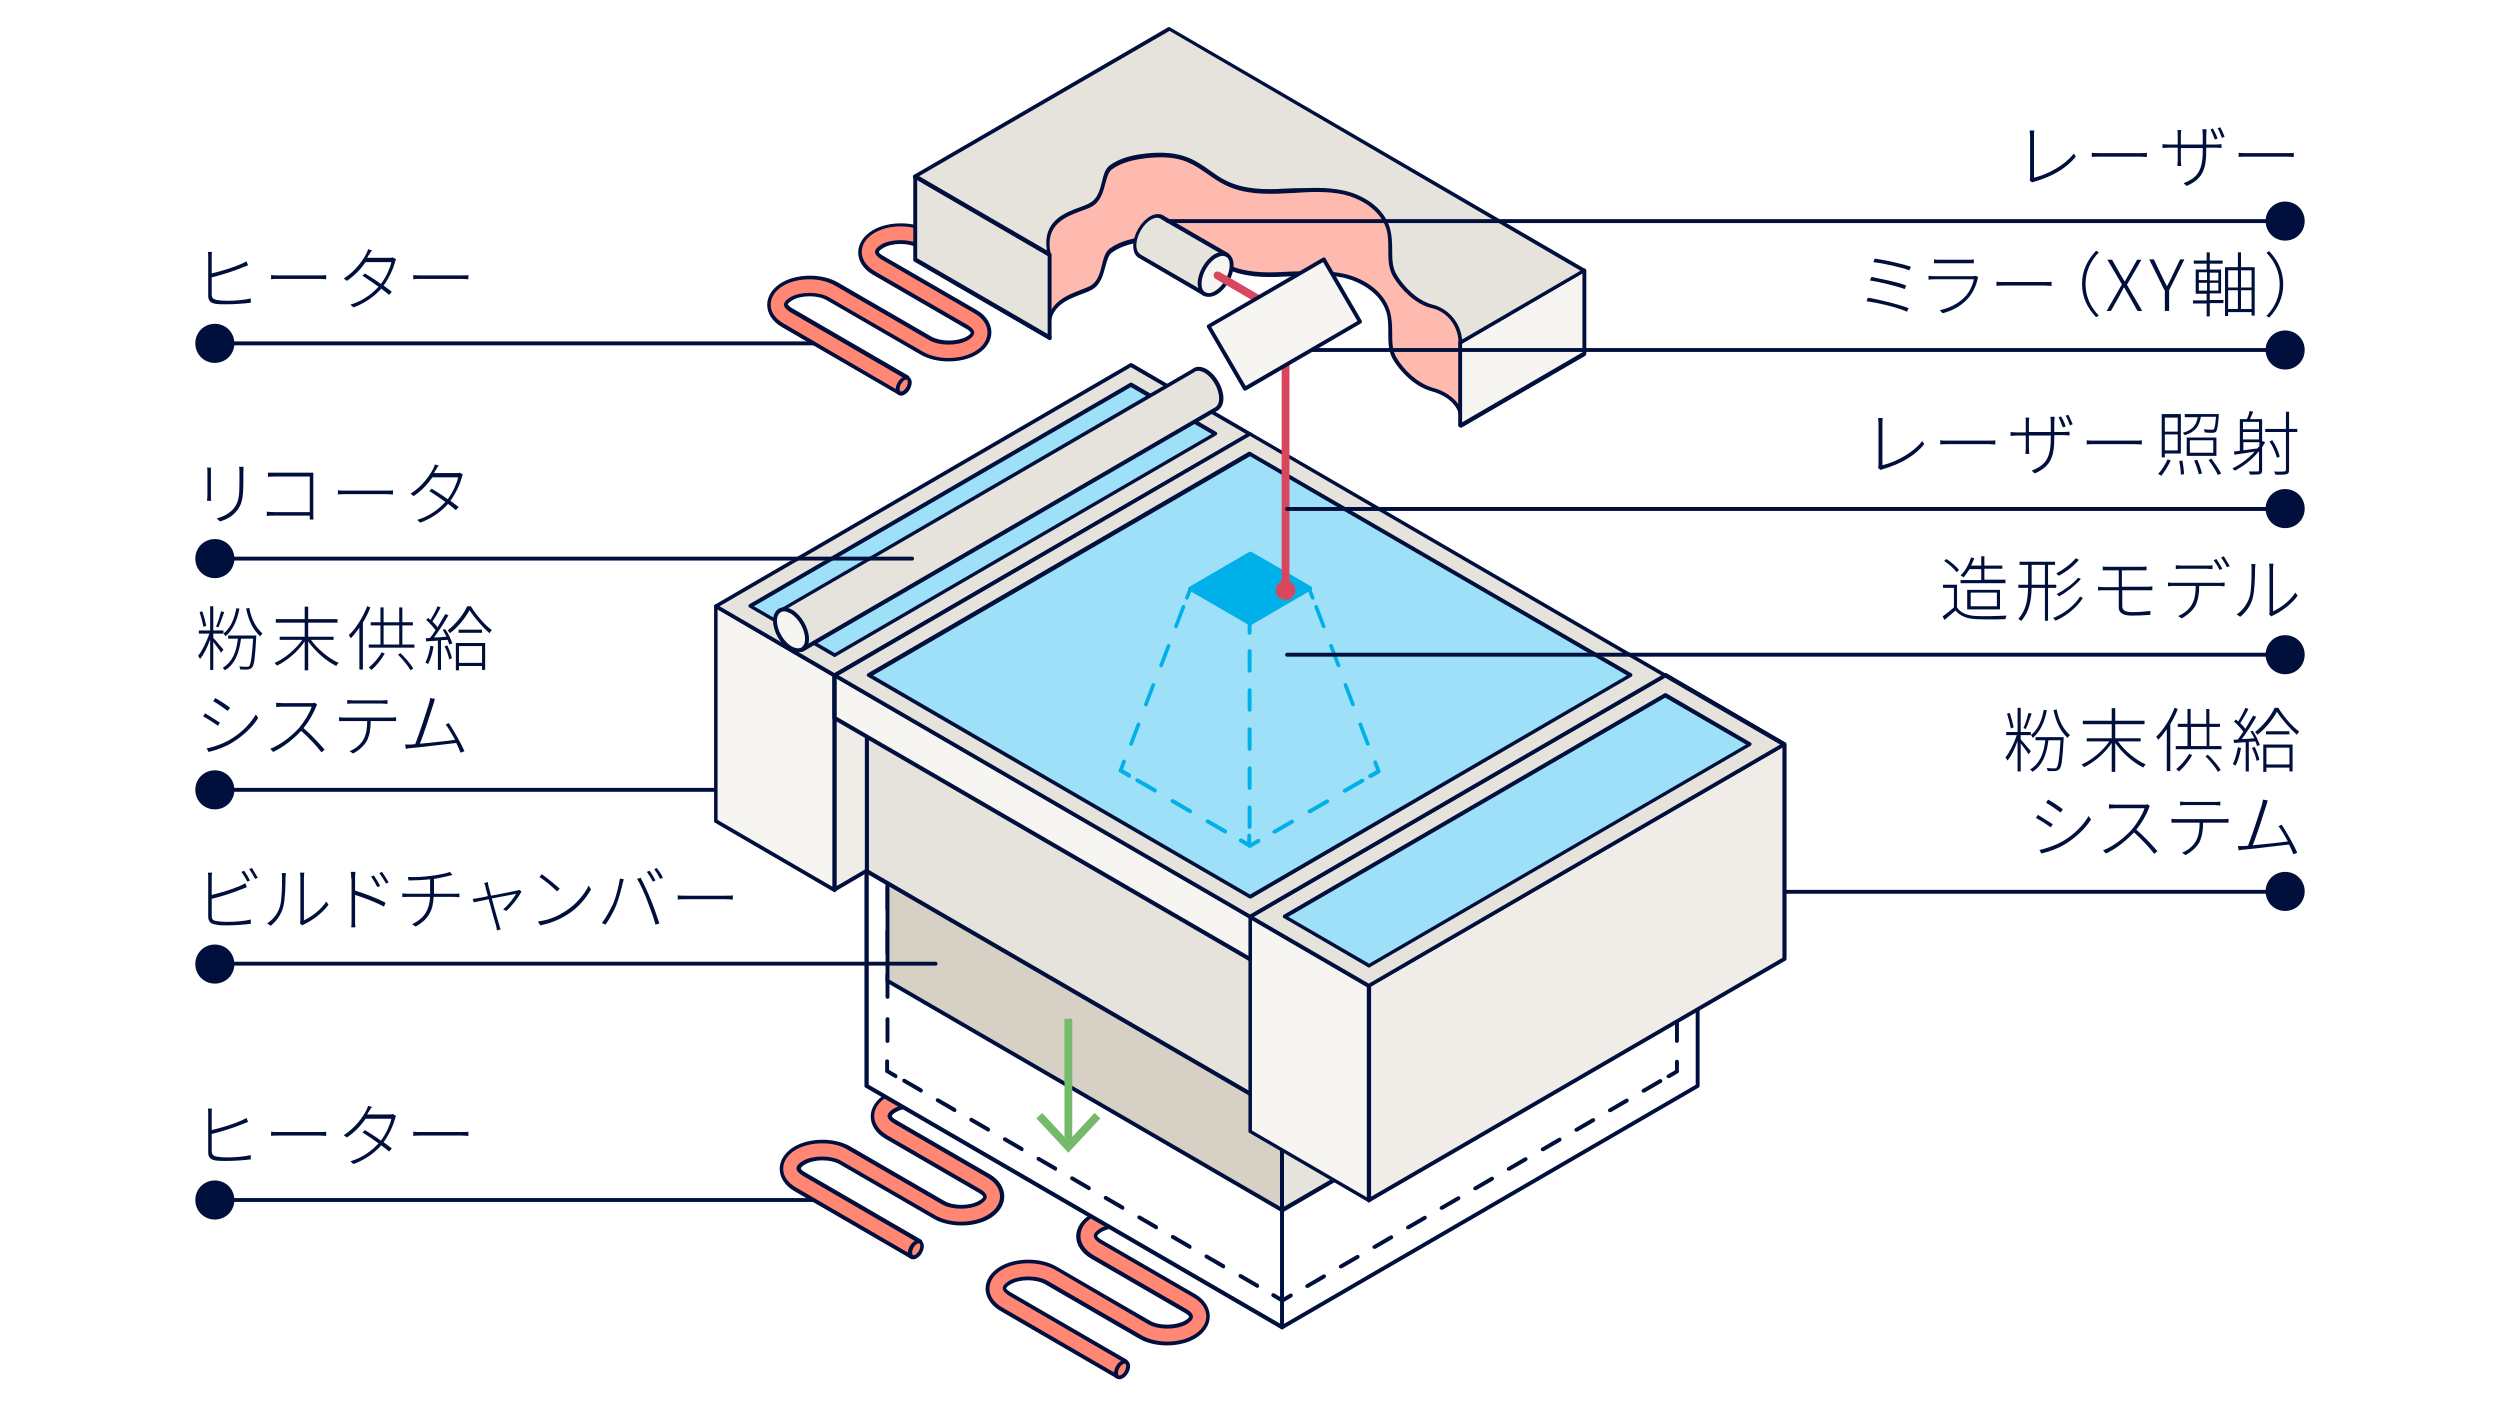 <?xml version="1.0" encoding="utf-8"?>
<!-- Generator: Adobe Illustrator 24.2.3, SVG Export Plug-In . SVG Version: 6.00 Build 0)  -->
<svg version="1.1" id="Ebene_1" xmlns="http://www.w3.org/2000/svg" xmlns:xlink="http://www.w3.org/1999/xlink" x="0px" y="0px"
	 viewBox="0 0 640 360" style="enable-background:new 0 0 640 360;" xml:space="preserve">
<style type="text/css">
	.st0{fill:#FFFFFF;}
	.st1{fill:#000F3C;}
	.st2{clip-path:url(#SVGID_2_);}
	.st3{clip-path:url(#SVGID_4_);}
	.st4{fill:#FF8773;}
	.st5{fill:#000F3D;}
	.st6{fill:#FFBAB0;}
	.st7{fill:#E5E3DB;}
	.st8{fill:#F7F5F2;}
	.st9{clip-path:url(#SVGID_6_);}
	.st10{fill:#D6D1C4;}
	.st11{fill:#75BA6B;}
	.st12{fill:#F0EDE8;}
	.st13{fill:#9EE0F7;}
	.st14{clip-path:url(#SVGID_8_);}
	.st15{fill:#00B0E8;}
	.st16{clip-path:url(#SVGID_10_);}
	.st17{fill:#D9475E;}
	.st18{clip-path:url(#SVGID_12_);}
	.st19{clip-path:url(#SVGID_14_);}
	.st20{clip-path:url(#SVGID_16_);}
	.st21{clip-path:url(#SVGID_18_);}
	.st22{clip-path:url(#SVGID_20_);}
	.st23{clip-path:url(#SVGID_22_);}
	.st24{clip-path:url(#SVGID_24_);}
	.st25{clip-path:url(#SVGID_26_);}
	.st26{clip-path:url(#SVGID_28_);}
</style>
<g>
</g>
<g>
</g>
<g>
</g>
<g>
</g>
<g>
</g>
<g>
</g>
<g>
</g>
<g>
</g>
<g>
</g>
<g>
	<rect class="st0" width="640" height="360"/>
</g>
<g>
	<path class="st1" d="M54.2,65.5v4.5c2.1-0.5,5.5-1.5,7.5-2.4c0.5-0.2,1-0.5,1.4-0.7l0.4,1c-0.4,0.2-1,0.4-1.5,0.6
		c-2.1,0.9-5.7,2-7.8,2.5v4.3c0,1,0.4,1.3,1.3,1.5c0.6,0.1,1.6,0.2,2.6,0.2c1.9,0,4.6-0.2,6.1-0.6v1.1c-1.5,0.2-4.2,0.4-6.1,0.4
		c-1,0-2.1,0-2.8-0.1c-1.3-0.2-2-0.7-2-2.1v-10c0-0.5,0-0.9-0.1-1.2h1.1C54.2,64.6,54.2,65,54.2,65.5z"/>
	<path class="st1" d="M71.7,70.5h10c0.9,0,1.5,0,1.8-0.1v1.1c-0.3,0-1-0.1-1.8-0.1h-10c-1,0-1.8,0-2.3,0.1v-1.1
		C69.9,70.5,70.6,70.5,71.7,70.5z"/>
	<path class="st1" d="M94.6,65c-0.2,0.3-0.4,0.6-0.6,1h5.6c0.5,0,0.7,0,1-0.1l0.8,0.5c-0.1,0.2-0.3,0.6-0.3,0.8
		c-0.5,1.8-1.5,4-2.9,5.9c0.8,0.6,1.5,1.1,2.1,1.6l-0.7,0.8c-0.6-0.5-1.3-1.1-2-1.6c-1.6,1.8-3.9,3.6-7.1,4.8l-0.8-0.7
		c3-0.9,5.5-2.7,7.2-4.6c-1.4-1-2.8-2-4.1-2.8l0.6-0.6c1.3,0.8,2.8,1.7,4.1,2.7c1.3-1.7,2.3-3.9,2.7-5.6h-6.6
		c-1.1,1.6-2.6,3.3-4.8,4.8l-0.8-0.6c3-1.9,5-4.8,5.8-6.4c0.1-0.3,0.4-0.8,0.4-1.1l1.1,0.3C95,64.2,94.8,64.7,94.6,65z"/>
	<path class="st1" d="M108.1,70.5h10c0.9,0,1.5,0,1.8-0.1v1.1c-0.3,0-1-0.1-1.8-0.1h-10c-1,0-1.8,0-2.3,0.1v-1.1
		C106.2,70.5,107,70.5,108.1,70.5z"/>
</g>
<g>
	<path class="st1" d="M208.5,88.4H55c-0.3,0-0.5-0.2-0.5-0.5s0.2-0.5,0.5-0.5h153.5c0.3,0,0.5,0.2,0.5,0.5S208.8,88.4,208.5,88.4z"
		/>
</g>
<g>
	<defs>
		<rect id="SVGID_1_" width="640" height="360"/>
	</defs>
	<clipPath id="SVGID_2_">
		<use xlink:href="#SVGID_1_"  style="overflow:visible;"/>
	</clipPath>
	<g class="st2">
		<path class="st1" d="M55,92.9c-2.8,0-5-2.2-5-5c0-2.8,2.2-5,5-5c2.8,0,5,2.2,5,5C60,90.7,57.8,92.9,55,92.9"/>
	</g>
</g>
<g>
	<path class="st1" d="M54.2,284.8v4.5c2.1-0.5,5.5-1.5,7.5-2.4c0.5-0.2,1-0.5,1.4-0.7l0.4,1c-0.4,0.2-1,0.4-1.5,0.6
		c-2.1,0.9-5.7,2-7.8,2.5v4.3c0,1,0.4,1.3,1.3,1.5c0.6,0.1,1.6,0.2,2.6,0.2c1.9,0,4.6-0.2,6.1-0.6v1.1c-1.5,0.2-4.2,0.4-6.1,0.4
		c-1,0-2.1,0-2.8-0.1c-1.3-0.2-2-0.7-2-2.1v-10c0-0.5,0-0.9-0.1-1.2h1.1C54.2,283.9,54.2,284.3,54.2,284.8z"/>
	<path class="st1" d="M71.7,289.8h10c0.9,0,1.5,0,1.8-0.1v1.1c-0.3,0-1-0.1-1.8-0.1h-10c-1,0-1.8,0-2.3,0.1v-1.1
		C69.9,289.8,70.6,289.8,71.7,289.8z"/>
	<path class="st1" d="M94.6,284.3c-0.2,0.3-0.4,0.6-0.6,1h5.6c0.5,0,0.7,0,1-0.1l0.8,0.5c-0.1,0.2-0.3,0.6-0.3,0.8
		c-0.5,1.8-1.5,4-2.9,5.9c0.8,0.6,1.5,1.1,2.1,1.6l-0.7,0.8c-0.6-0.5-1.3-1.1-2-1.6c-1.6,1.8-3.9,3.6-7.1,4.8l-0.8-0.7
		c3-0.9,5.5-2.7,7.2-4.6c-1.4-1-2.8-2-4.1-2.8l0.6-0.6c1.3,0.8,2.8,1.7,4.1,2.7c1.3-1.7,2.3-3.9,2.7-5.6h-6.6
		c-1.1,1.6-2.6,3.3-4.8,4.8l-0.8-0.6c3-1.9,5-4.8,5.8-6.4c0.1-0.3,0.4-0.8,0.4-1.1l1.1,0.3C95,283.5,94.8,284,94.6,284.3z"/>
	<path class="st1" d="M108.1,289.8h10c0.9,0,1.5,0,1.8-0.1v1.1c-0.3,0-1-0.1-1.8-0.1h-10c-1,0-1.8,0-2.3,0.1v-1.1
		C106.2,289.8,107,289.8,108.1,289.8z"/>
</g>
<g>
	<path class="st1" d="M208.5,307.7H55c-0.3,0-0.5-0.2-0.5-0.5s0.2-0.5,0.5-0.5h153.5c0.3,0,0.5,0.2,0.5,0.5S208.8,307.7,208.5,307.7
		z"/>
</g>
<g>
	<defs>
		<rect id="SVGID_3_" width="640" height="360"/>
	</defs>
	<clipPath id="SVGID_4_">
		<use xlink:href="#SVGID_3_"  style="overflow:visible;"/>
	</clipPath>
	<g class="st3">
		<path class="st1" d="M55,312.2c-2.8,0-5-2.2-5-5c0-2.8,2.2-5,5-5c2.8,0,5,2.2,5,5C60,310,57.8,312.2,55,312.2"/>
	</g>
	<g class="st3">
		<path class="st4" d="M321,332.3l-29.8-17.3c-2.5-1.5-6.9-1.5-9.4,0c-1,0.6-1.3,1.1-1.3,1.5s0.3,0.9,1.3,1.5l24,13.9
			c2.2,1.3,3.5,3.2,3.5,5.3c0,2.1-1.3,4-3.5,5.3c-3.9,2.3-9.9,2.3-13.8,0l-24-13.9c-2.5-1.5-6.9-1.5-9.4,0c-1,0.6-1.3,1.1-1.3,1.5
			s0.3,0.9,1.3,1.5l29.8,17.3l-2.2,3.8l-29.8-17.3c-2.2-1.3-3.5-3.2-3.5-5.3s1.3-4,3.5-5.3c3.9-2.3,9.9-2.3,13.8,0l24,13.9
			c2.5,1.5,6.9,1.5,9.4,0c1-0.6,1.3-1.1,1.3-1.5c0-0.3-0.3-0.9-1.3-1.5l-24-13.9c-2.2-1.3-3.5-3.2-3.5-5.3c0-2.1,1.3-4,3.5-5.3
			c3.9-2.3,9.9-2.3,13.8,0l29.8,17.3L321,332.3z"/>
	</g>
	<g class="st3">
		<path class="st5" d="M286.2,353c-0.1,0-0.2,0-0.3-0.1l-29.8-17.3c-2.4-1.4-3.8-3.5-3.8-5.7c0-2.2,1.4-4.3,3.8-5.7
			c4-2.3,10.3-2.3,14.3,0l24,13.9c2.3,1.4,6.6,1.3,8.9,0c0.9-0.5,1.1-0.9,1.1-1c0-0.1-0.2-0.5-1.1-1l-24-13.9
			c-2.4-1.4-3.8-3.5-3.8-5.7s1.4-4.3,3.8-5.7c4-2.3,10.3-2.3,14.3,0l29.8,17.3c0.2,0.1,0.3,0.4,0.2,0.7l-2.2,3.8
			c-0.1,0.1-0.2,0.2-0.3,0.2c-0.1,0-0.3,0-0.4-0.1l-29.8-17.3c-2.3-1.4-6.6-1.4-8.9,0c-0.9,0.5-1.1,0.9-1.1,1c0,0.1,0.2,0.5,1.1,1
			l24,13.9c2.4,1.4,3.7,3.5,3.7,5.7c0,2.2-1.4,4.3-3.8,5.7c-4,2.3-10.3,2.3-14.3,0l-24-13.9c-2.4-1.4-6.5-1.4-8.9,0
			c-0.9,0.5-1.1,0.9-1.1,1c0,0.1,0.2,0.5,1.1,1l29.8,17.3c0.1,0.1,0.2,0.2,0.2,0.3s0,0.3-0.1,0.4l-2.2,3.8
			C286.5,352.9,286.4,353,286.2,353z M263.3,323.4c-2.4,0-4.8,0.5-6.7,1.6c-2.1,1.2-3.3,3-3.3,4.9c0,1.9,1.2,3.6,3.3,4.8l29.4,17.1
			l1.7-3l-29.4-17.1c-1-0.6-1.6-1.3-1.6-1.9s0.6-1.3,1.6-1.9c2.6-1.5,7.3-1.5,9.9,0l24,13.9c3.7,2.2,9.6,2.2,13.3,0
			c2.1-1.2,3.3-3,3.3-4.8c0-1.9-1.2-3.6-3.2-4.8l-24-13.9c-1-0.6-1.6-1.3-1.6-1.9c0-0.6,0.6-1.3,1.6-1.9c2.6-1.5,7.3-1.5,9.9,0
			l29.4,17.1l1.7-3l-29.4-17.1c-3.7-2.2-9.6-2.2-13.3,0c-2.1,1.2-3.3,3-3.3,4.9s1.2,3.6,3.3,4.9l24,13.9c1,0.6,1.5,1.3,1.5,1.9
			c0,0.6-0.6,1.3-1.6,1.9c-2.6,1.5-7.3,1.5-9.9,0L270,325C268.1,324,265.7,323.4,263.3,323.4z"/>
	</g>
	<g class="st3">
		<path class="st4" d="M287.3,352.4c-0.9,0.5-1.6,0.1-1.6-0.9c0-1,0.7-2.2,1.6-2.7c0.9-0.5,1.6-0.1,1.6,0.9
			C288.9,350.7,288.2,351.9,287.3,352.4"/>
	</g>
	<g class="st3">
		<path class="st5" d="M286.6,353.1c-0.2,0-0.5-0.1-0.7-0.2c-0.5-0.3-0.7-0.8-0.7-1.4c0-1.2,0.8-2.6,1.8-3.1
			c0.6-0.3,1.2-0.4,1.6-0.1c0.5,0.3,0.7,0.8,0.7,1.4c0,1.2-0.8,2.6-1.8,3.1v0C287.2,353,286.9,353.1,286.6,353.1z M288,349.1
			c-0.1,0-0.3,0-0.5,0.1c-0.7,0.4-1.3,1.4-1.3,2.3c0,0.3,0.1,0.5,0.2,0.6c0.1,0.1,0.4,0,0.6-0.1l0,0c0.7-0.4,1.3-1.4,1.3-2.3
			c0-0.3-0.1-0.5-0.2-0.6C288.1,349.1,288.1,349.1,288,349.1z"/>
	</g>
	<g class="st3">
		<path class="st4" d="M322.1,332.2c-0.9,0.5-1.6,0.1-1.6-0.9c0-1,0.7-2.2,1.6-2.7c0.9-0.5,1.6-0.1,1.6,0.9
			C323.7,330.5,323,331.7,322.1,332.2"/>
	</g>
	<g class="st3">
		<path class="st5" d="M321.4,332.9c-0.2,0-0.5-0.1-0.7-0.2c-0.5-0.3-0.7-0.8-0.7-1.4c0-1.2,0.8-2.6,1.8-3.1
			c0.6-0.3,1.2-0.4,1.6-0.1c0.5,0.3,0.7,0.8,0.7,1.4c0,1.2-0.8,2.6-1.8,3.1C322.1,332.8,321.7,332.9,321.4,332.9z M322.8,328.9
			c-0.1,0-0.3,0-0.4,0.1c-0.7,0.4-1.3,1.4-1.3,2.3c0,0.3,0.1,0.5,0.2,0.6c0.1,0.1,0.4,0,0.6-0.1c0.7-0.4,1.3-1.4,1.3-2.3
			c0-0.3-0.1-0.5-0.2-0.6C322.9,328.9,322.9,328.9,322.8,328.9z"/>
	</g>
	<g class="st3">
		<path class="st4" d="M268.2,301.5l-29.8-17.3c-2.5-1.5-6.9-1.5-9.4,0c-1,0.6-1.3,1.1-1.3,1.5s0.3,0.9,1.3,1.5l24,13.9
			c2.2,1.3,3.5,3.2,3.5,5.3c0,2.1-1.3,4-3.5,5.3c-3.9,2.3-9.9,2.3-13.8,0l-24-13.9c-2.5-1.5-6.9-1.5-9.4,0c-1,0.6-1.3,1.1-1.3,1.5
			s0.3,0.9,1.3,1.5l29.8,17.3l-2.2,3.8l-29.8-17.3c-2.2-1.3-3.5-3.2-3.5-5.3s1.3-4,3.5-5.3c3.9-2.3,9.9-2.3,13.8,0l24,13.9
			c2.5,1.5,6.9,1.5,9.4,0c1-0.6,1.3-1.1,1.3-1.5c0-0.3-0.3-0.9-1.3-1.5l-24-13.9c-2.2-1.3-3.5-3.2-3.5-5.3c0-2.1,1.3-4,3.5-5.3
			c3.9-2.3,9.9-2.3,13.8,0l29.8,17.3L268.2,301.5z"/>
	</g>
	<g class="st3">
		<path class="st5" d="M233.4,322.3c-0.1,0-0.2,0-0.3-0.1l-29.8-17.3c-2.4-1.4-3.7-3.5-3.7-5.7c0-2.2,1.4-4.3,3.8-5.7
			c4-2.3,10.3-2.3,14.3,0l24,13.9c2.3,1.4,6.6,1.4,8.9,0c0.9-0.5,1.1-0.9,1.1-1s-0.2-0.5-1.1-1l-24-13.9c-2.4-1.4-3.7-3.5-3.7-5.7
			c0-2.2,1.4-4.3,3.8-5.7c4-2.3,10.3-2.3,14.3,0l29.8,17.3c0.2,0.1,0.3,0.4,0.2,0.7l-2.2,3.8c-0.1,0.1-0.2,0.2-0.3,0.2
			c-0.1,0-0.3,0-0.4-0.1l-29.8-17.3c-2.3-1.4-6.6-1.4-8.9,0c-0.9,0.5-1.1,0.9-1.1,1c0,0.1,0.2,0.5,1.1,1l24,13.9
			c2.4,1.4,3.7,3.5,3.7,5.7c0,2.2-1.4,4.3-3.8,5.7c-4,2.3-10.3,2.3-14.3,0l-24-13.9c-2.3-1.4-6.6-1.4-8.9,0c-0.9,0.5-1.1,0.9-1.1,1
			c0,0.1,0.2,0.5,1.1,1l29.8,17.3c0.1,0.1,0.2,0.2,0.2,0.3s0,0.3-0.1,0.4l-2.2,3.8C233.7,322.2,233.5,322.3,233.4,322.3z
			 M210.5,292.7c-2.4,0-4.8,0.5-6.7,1.6c-2.1,1.2-3.3,3-3.3,4.9c0,1.9,1.2,3.6,3.3,4.8l29.4,17.1l1.7-3L205.5,301
			c-1-0.6-1.6-1.3-1.6-1.9c0-0.6,0.6-1.3,1.6-1.9c2.6-1.5,7.3-1.5,9.9,0l24,13.9c3.7,2.2,9.6,2.2,13.3,0c2.1-1.2,3.3-3,3.3-4.8
			c0-1.9-1.2-3.6-3.2-4.8l-24-13.9c-1-0.6-1.6-1.3-1.6-1.9c0-0.6,0.6-1.3,1.6-1.9c2.6-1.5,7.3-1.5,9.9,0l29.4,17.1l1.7-3l-29.4-17.1
			c-3.7-2.2-9.6-2.2-13.3,0c-2.1,1.2-3.3,3-3.3,4.9c0,1.9,1.2,3.6,3.3,4.9l24,13.9c1,0.6,1.5,1.3,1.5,1.9c0,0.6-0.6,1.3-1.6,1.9
			c-2.6,1.5-7.3,1.5-9.9,0l-24-13.9C215.3,293.2,212.9,292.7,210.5,292.7z"/>
	</g>
	<g class="st3">
		<path class="st4" d="M234.5,321.7c-0.9,0.5-1.6,0.1-1.6-0.9c0-1,0.7-2.2,1.6-2.7c0.9-0.5,1.6-0.1,1.6,0.9
			C236,320,235.3,321.2,234.5,321.7"/>
	</g>
	<g class="st3">
		<path class="st5" d="M233.8,322.4c-0.2,0-0.5-0.1-0.7-0.2c-0.5-0.3-0.7-0.8-0.7-1.4c0-1.2,0.8-2.6,1.8-3.1
			c0.6-0.3,1.2-0.4,1.6-0.1c0.5,0.3,0.7,0.8,0.7,1.4c0,1.2-0.8,2.6-1.8,3.1l0,0C234.4,322.3,234.1,322.4,233.8,322.4z M235.2,318.3
			c-0.1,0-0.3,0-0.4,0.1c-0.7,0.4-1.3,1.4-1.3,2.3c0,0.3,0.1,0.5,0.2,0.6c0.1,0.1,0.4,0,0.6-0.1l0,0c0.7-0.4,1.3-1.4,1.3-2.3
			c0-0.3-0.1-0.5-0.2-0.6C235.3,318.4,235.2,318.3,235.2,318.3z"/>
	</g>
	<g class="st3">
		<path class="st4" d="M269.3,301.4c-0.9,0.5-1.6,0.1-1.6-0.9c0-1,0.7-2.2,1.6-2.7c0.9-0.5,1.6-0.1,1.6,0.9
			C270.9,299.7,270.2,300.9,269.3,301.4"/>
	</g>
	<g class="st3">
		<path class="st5" d="M268.6,302.1c-0.2,0-0.5-0.1-0.7-0.2c-0.5-0.3-0.7-0.8-0.7-1.4c0-1.2,0.8-2.6,1.8-3.1
			c0.6-0.3,1.2-0.4,1.6-0.1c0.5,0.3,0.7,0.8,0.7,1.4c0,1.2-0.8,2.6-1.8,3.1C269.2,302,268.9,302.1,268.6,302.1z M270,298.1
			c-0.1,0-0.3,0-0.5,0.1c-0.7,0.4-1.3,1.4-1.3,2.3c0,0.3,0.1,0.5,0.2,0.6c0.1,0.1,0.4,0,0.6-0.1c0.7-0.4,1.3-1.4,1.3-2.3
			c0-0.3-0.1-0.5-0.2-0.6C270.1,298.1,270,298.1,270,298.1z"/>
	</g>
	<g class="st3">
		<path class="st4" d="M265,80.4l-29.8-17.3c-2.5-1.5-6.9-1.5-9.4,0c-1,0.6-1.3,1.1-1.3,1.5s0.3,0.9,1.3,1.5l24,13.9
			c2.2,1.3,3.5,3.2,3.5,5.3c0,2.1-1.3,4-3.5,5.3c-3.9,2.3-9.9,2.3-13.8,0l-24-13.9c-2.5-1.5-6.9-1.5-9.4,0c-1,0.6-1.3,1.1-1.3,1.5
			s0.3,0.9,1.3,1.5l29.8,17.3l-2.2,3.8l-29.8-17.3c-2.2-1.3-3.5-3.2-3.5-5.3s1.3-4,3.5-5.3c3.9-2.3,9.9-2.3,13.8,0l24,13.9
			c2.5,1.5,6.9,1.5,9.4,0c1-0.6,1.3-1.1,1.3-1.5c0-0.3-0.3-0.9-1.3-1.5l-24-13.9c-2.2-1.3-3.5-3.2-3.5-5.3c0-2.1,1.3-4,3.5-5.3
			c3.9-2.3,9.9-2.3,13.8,0l29.8,17.3L265,80.4z"/>
	</g>
	<g class="st3">
		<path class="st5" d="M230.2,101.1c-0.1,0-0.2,0-0.3-0.1l-29.8-17.3c-2.4-1.4-3.7-3.5-3.7-5.7c0-2.2,1.4-4.3,3.8-5.7
			c4-2.3,10.3-2.3,14.3,0l24,13.9c2.3,1.3,6.6,1.3,8.9,0c0.9-0.5,1.1-0.9,1.1-1c0-0.1-0.2-0.5-1.1-1l-24-13.9
			c-2.4-1.4-3.7-3.5-3.7-5.7s1.4-4.3,3.8-5.7c4-2.3,10.3-2.3,14.3,0l29.8,17.3c0.2,0.1,0.3,0.4,0.2,0.7l-2.2,3.8
			c-0.1,0.2-0.4,0.3-0.7,0.2L235,63.5c-2.3-1.4-6.6-1.4-8.9,0c-0.9,0.5-1.1,0.9-1.1,1c0,0.1,0.2,0.5,1.1,1l24,13.9
			c2.4,1.4,3.7,3.5,3.7,5.7c0,2.2-1.4,4.3-3.8,5.7c-4,2.3-10.3,2.3-14.3,0l-24-13.9c-2.3-1.4-6.6-1.4-8.9,0c-0.9,0.5-1.1,0.9-1.1,1
			c0,0.1,0.2,0.5,1.1,1l29.8,17.3c0.1,0.1,0.2,0.2,0.2,0.3c0,0.1,0,0.3-0.1,0.4l-2.2,3.8C230.6,101.1,230.4,101.1,230.2,101.1z
			 M207.3,71.5c-2.4,0-4.8,0.5-6.7,1.6c-2.1,1.2-3.3,3-3.3,4.9c0,1.9,1.2,3.6,3.3,4.8L230,100l1.7-3l-29.4-17.1
			c-1-0.6-1.6-1.3-1.6-1.9c0-0.6,0.6-1.3,1.6-1.9c2.6-1.5,7.3-1.5,9.9,0l24,13.9c3.7,2.2,9.6,2.2,13.3,0c2.1-1.2,3.3-3,3.3-4.9
			c0-1.9-1.2-3.6-3.2-4.8l-24-13.9c-1-0.6-1.6-1.3-1.6-1.9c0-0.6,0.6-1.3,1.6-1.9c2.6-1.5,7.3-1.5,9.9,0l29.4,17.1l1.7-3l-29.4-17.1
			c-3.7-2.2-9.6-2.2-13.3,0c-2.1,1.2-3.3,3-3.3,4.9s1.2,3.6,3.3,4.9l24,13.9c1,0.6,1.5,1.3,1.5,1.9c0,0.6-0.6,1.3-1.6,1.9
			c-2.6,1.5-7.3,1.5-9.9,0l-24-13.9C212.1,72.1,209.7,71.5,207.3,71.5z"/>
	</g>
	<g class="st3">
		<path class="st4" d="M231.4,100.5c-0.9,0.5-1.6,0.1-1.6-0.9c0-1,0.7-2.2,1.6-2.7c0.9-0.5,1.6-0.1,1.6,0.9
			C232.9,98.8,232.2,100.1,231.4,100.5"/>
	</g>
	<g class="st3">
		<path class="st5" d="M230.7,101.3c-0.2,0-0.5-0.1-0.7-0.2c-0.5-0.3-0.7-0.8-0.7-1.4c0-1.2,0.8-2.6,1.8-3.1
			c0.6-0.3,1.2-0.4,1.6-0.1c0.5,0.3,0.7,0.8,0.7,1.4c0,1.2-0.8,2.6-1.8,3.1l0,0C231.3,101.2,231,101.3,230.7,101.3z M232,97.2
			c-0.1,0-0.3,0-0.4,0.1c-0.7,0.4-1.3,1.4-1.3,2.3c0,0.3,0.1,0.5,0.2,0.6c0.1,0.1,0.4,0,0.6-0.1c0.7-0.4,1.3-1.4,1.3-2.3
			c0-0.3-0.1-0.5-0.2-0.6C232.2,97.2,232.1,97.2,232,97.2z"/>
	</g>
	<g class="st3">
		<path class="st4" d="M266.2,80.3c-0.9,0.5-1.6,0.1-1.6-0.9c0-1,0.7-2.2,1.6-2.7c0.9-0.5,1.6-0.1,1.6,0.9
			C267.7,78.6,267,79.8,266.2,80.3"/>
	</g>
	<g class="st3">
		<path class="st5" d="M265.5,81c-0.2,0-0.5-0.1-0.7-0.2c-0.5-0.3-0.7-0.8-0.7-1.4c0-1.2,0.8-2.6,1.8-3.1c0.6-0.3,1.2-0.4,1.6-0.1
			c0.5,0.3,0.7,0.8,0.7,1.4c0,1.2-0.8,2.6-1.8,3.1C266.1,80.9,265.8,81,265.5,81z M266.9,77c-0.1,0-0.3,0-0.5,0.1
			c-0.7,0.4-1.3,1.4-1.3,2.3c0,0.3,0.1,0.5,0.2,0.6c0.1,0.1,0.4,0,0.6-0.1c0.7-0.4,1.3-1.4,1.3-2.3c0-0.3-0.1-0.5-0.2-0.6
			C267,77,266.9,77,266.9,77z"/>
	</g>
	<g class="st3">
		<path class="st6" d="M405.6,90.5l-40-23.3c0.5-5.7,1-10.5,1-10.5l-21.3-13.9c0,0-8.8,0.9-18.2,2l-27.7-16.1l-65.1,37.8l34.5,20.1
			c-2.3-10.1,7.4-11,10.5-12.9c3.7-2.2,2.8-7.8,5-9.5c2.6-1.9,5.9-2.7,9.1-3c3.6-0.4,7.4-0.3,10.8,1.1c3.5,1.4,6.3,4.2,9.7,5.9
			c4.6,2.2,9.8,2.3,14.9,2.1c5.1-0.3,10.2-0.8,15.2,0.3c5,1.1,9.8,4.3,11.3,9.1c1.2,4-0.3,8.7,1.8,12.2c1.7,2.9,5.3,6.6,9.6,7.8
			c4.1,1.1,8.5,4.6,7.2,9.2L405.6,90.5z"/>
	</g>
	<g class="st3">
		<path class="st5" d="M373.9,109.4c-0.1,0-0.2,0-0.3-0.1c-0.2-0.1-0.2-0.3-0.2-0.5c0.4-1.4,0.3-2.8-0.5-4.2
			c-1.3-2.4-4.1-3.8-6.3-4.4c-4.5-1.2-8.1-5.1-9.9-8c-1.3-2.1-1.3-4.7-1.3-7.1c0-1.8,0-3.6-0.5-5.2c-1.6-5-6.7-7.8-10.9-8.8
			c-4.2-0.9-8.5-0.7-12.8-0.4c-0.8,0-1.5,0.1-2.3,0.1c-5.1,0.3-10.5,0.2-15.2-2.1c-1.6-0.8-3.1-1.8-4.5-2.8
			c-1.6-1.1-3.4-2.3-5.2-3.1c-2.8-1.2-6.2-1.5-10.6-1c-2.5,0.3-6.1,0.9-8.8,2.9c-0.8,0.6-1.2,2-1.6,3.5c-0.6,2.2-1.2,4.7-3.5,6
			c-0.7,0.4-1.6,0.7-2.6,1.1c-4,1.5-9.4,3.5-7.7,11.2c0,0.2,0,0.4-0.2,0.5c-0.2,0.1-0.4,0.1-0.5,0L234.1,67
			c-0.2-0.1-0.2-0.3-0.2-0.4c0-0.2,0.1-0.3,0.2-0.4l65.1-37.8c0.2-0.1,0.3-0.1,0.5,0l27.5,16c9.3-1,18-1.9,18-1.9
			c0.1,0,0.2,0,0.3,0.1l21.3,13.9c0.2,0.1,0.2,0.3,0.2,0.5c0,0-0.4,4.6-1,10.2l39.8,23.1c0.2,0.1,0.2,0.3,0.2,0.4
			c0,0.2-0.1,0.3-0.2,0.4l-31.7,18.4C374,109.4,374,109.4,373.9,109.4z M337.1,69.4c2.4,0,4.7,0.2,7,0.7c4.5,1,10,4,11.7,9.5
			c0.5,1.8,0.6,3.7,0.6,5.5c0,2.4,0,4.7,1.2,6.6c1.7,2.8,5.1,6.4,9.3,7.6c2.4,0.6,5.5,2.3,6.9,4.9c0.7,1.2,0.9,2.5,0.8,3.8l30-17.4
			l-39.3-22.9c-0.2-0.1-0.3-0.3-0.2-0.5c0.5-4.9,0.8-9,1-10.2l-20.9-13.6c-1.3,0.1-9.4,1-18,1.9c-0.1,0-0.2,0-0.3-0.1l-27.4-16
			l-64.1,37.2l32.8,19.1c-1.2-7.6,4.6-9.8,8.5-11.3c1-0.4,1.8-0.7,2.4-1c1.9-1.1,2.5-3.3,3-5.4c0.4-1.7,0.8-3.2,1.9-4.1
			c2.9-2.2,6.7-2.8,9.3-3.1c4.5-0.5,8.1-0.1,11,1.1c2,0.8,3.7,2,5.4,3.2c1.4,1,2.8,2,4.3,2.7c4.5,2.2,9.7,2.3,14.7,2
			c0.7,0,1.5-0.1,2.3-0.1C333.1,69.5,335.1,69.4,337.1,69.4z"/>
	</g>
</g>
<g>
	<polygon class="st7" points="268.7,65.1 268.7,86.4 234.3,66.4 234.3,45.2 	"/>
</g>
<g>
	<path class="st5" d="M268.7,86.9c-0.1,0-0.2,0-0.3-0.1l-34.4-20c-0.2-0.1-0.2-0.3-0.2-0.4V45.2c0-0.2,0.1-0.3,0.3-0.4
		c0.2-0.1,0.3-0.1,0.5,0l34.4,20c0.2,0.1,0.2,0.3,0.2,0.4v21.3c0,0.2-0.1,0.3-0.2,0.4C268.9,86.9,268.8,86.9,268.7,86.9z
		 M234.8,66.1l33.4,19.4V65.4L234.8,46V66.1z"/>
</g>
<g>
	<polygon class="st8" points="373.8,87.7 405.7,69.2 405.7,90.4 373.8,108.9 	"/>
</g>
<g>
	<path class="st5" d="M373.8,109.4c-0.1,0-0.2,0-0.2-0.1c-0.2-0.1-0.3-0.3-0.3-0.4V87.7c0-0.2,0.1-0.3,0.2-0.4l31.8-18.5
		c0.2-0.1,0.3-0.1,0.5,0s0.3,0.3,0.3,0.4v21.3c0,0.2-0.1,0.3-0.2,0.4l-31.8,18.5C374,109.4,373.9,109.4,373.8,109.4z M374.3,88v20.1
		l30.8-17.9V70L374.3,88z"/>
</g>
<g>
	<defs>
		<rect id="SVGID_5_" width="640" height="360"/>
	</defs>
	<clipPath id="SVGID_6_">
		<use xlink:href="#SVGID_5_"  style="overflow:visible;"/>
	</clipPath>
	<g class="st9">
		<path class="st7" d="M268.7,65.1c-2.3-10.1,7.6-10.9,10.7-12.7c3.7-2.2,2.8-7.8,5-9.5c2.6-1.9,5.9-2.7,9.1-3
			c3.6-0.4,7.4-0.3,10.8,1.1c3.5,1.4,6.3,4.2,9.7,5.9c4.6,2.2,9.8,2.3,14.9,2.1c5.1-0.3,10.2-0.8,15.2,0.3c5,1.1,9.8,4.3,11.3,9.1
			c1.2,4-0.3,8.7,1.8,12.2c1.7,2.9,5.2,6.8,9.6,7.8c3.3,0.8,7,3.9,7.2,9.2l31.7-18.4L299.4,7.4l-65.1,37.8L268.7,65.1z"/>
	</g>
	<g class="st9">
		<path class="st5" d="M373.9,88.1c-0.1,0-0.2,0-0.2-0.1c-0.2-0.1-0.3-0.2-0.3-0.4c-0.2-4.9-3.6-8-6.8-8.7c-4.4-1-8.1-5-9.9-8
			c-1.3-2.1-1.3-4.7-1.3-7.1c0-1.8,0-3.6-0.5-5.2c-1.6-5-6.7-7.8-10.9-8.8c-4.2-0.9-8.5-0.7-12.8-0.4c-0.8,0-1.5,0.1-2.3,0.1
			c-5.1,0.3-10.5,0.2-15.2-2.1c-1.6-0.8-3.1-1.8-4.5-2.8c-1.6-1.1-3.3-2.3-5.2-3.1c-2.8-1.2-6.2-1.5-10.6-1
			c-2.5,0.3-6.1,0.9-8.8,2.9c-0.8,0.6-1.2,2-1.6,3.5c-0.6,2.2-1.2,4.7-3.5,6c-0.7,0.4-1.6,0.7-2.7,1.1c-4,1.5-9.5,3.5-7.8,11.1
			c0,0.2,0,0.4-0.2,0.5c-0.2,0.1-0.4,0.1-0.5,0l-34.4-20c-0.2-0.1-0.2-0.3-0.2-0.4s0.1-0.3,0.2-0.4l65.1-37.8c0.2-0.1,0.3-0.1,0.5,0
			l106.2,61.8c0.2,0.1,0.2,0.3,0.2,0.4c0,0.2-0.1,0.3-0.2,0.4L374.1,88C374,88.1,374,88.1,373.9,88.1z M337.1,48.1
			c2.4,0,4.7,0.2,7,0.7c4.5,1,10,4,11.7,9.5c0.5,1.8,0.6,3.7,0.6,5.5c0,2.4,0,4.7,1.2,6.6c1.7,2.9,5.2,6.6,9.2,7.6
			c3.3,0.8,7,3.9,7.5,8.9l30.3-17.6L299.4,7.9l-64.1,37.2l32.7,19c-1.2-7.6,4.7-9.7,8.6-11.1c1-0.4,1.9-0.7,2.5-1.1
			c1.9-1.1,2.5-3.3,3-5.4c0.4-1.7,0.8-3.2,1.9-4.1c2.9-2.2,6.7-2.8,9.3-3.1c4.5-0.5,8.1-0.1,11,1.1c2,0.8,3.7,2,5.4,3.2
			c1.4,1,2.8,2,4.3,2.7c4.5,2.2,9.7,2.3,14.7,2c0.7,0,1.5-0.1,2.2-0.1C333.1,48.2,335.1,48.1,337.1,48.1z"/>
	</g>
</g>
<g>
	<polygon class="st0" points="328.2,284.8 328.2,339.8 221.9,278 221.9,223 	"/>
</g>
<g>
	<path class="st5" d="M328.2,340.3c-0.1,0-0.2,0-0.3-0.1l-106.4-61.8c-0.2-0.1-0.2-0.3-0.2-0.4v-55c0-0.2,0.1-0.3,0.3-0.4
		c0.2-0.1,0.3-0.1,0.5,0l106.4,61.8c0.2,0.1,0.2,0.3,0.2,0.4v55c0,0.2-0.1,0.3-0.3,0.4C328.4,340.3,328.3,340.3,328.2,340.3z
		 M222.4,277.7l105.4,61.2v-53.8l-105.4-61.2V277.7z"/>
</g>
<g>
	<path class="st5" d="M328.2,333.4c-0.1,0-0.2,0-0.3-0.1l-2.2-1.3c-0.2-0.1-0.3-0.4-0.2-0.7c0.1-0.2,0.4-0.3,0.7-0.2l2.2,1.3
		c0.2,0.1,0.3,0.4,0.2,0.7C328.6,333.3,328.4,333.4,328.2,333.4z"/>
</g>
<g>
	<path class="st5" d="M321.9,329.7c-0.1,0-0.2,0-0.3-0.1l-4.3-2.5c-0.2-0.1-0.3-0.4-0.2-0.7c0.1-0.2,0.4-0.3,0.7-0.2l4.3,2.5
		c0.2,0.1,0.3,0.4,0.2,0.7C322.2,329.6,322,329.7,321.9,329.7z M313.2,324.7c-0.1,0-0.2,0-0.3-0.1l-4.3-2.5
		c-0.2-0.1-0.3-0.4-0.2-0.7c0.1-0.2,0.4-0.3,0.7-0.2l4.3,2.5c0.2,0.1,0.3,0.4,0.2,0.7C313.6,324.6,313.4,324.7,313.2,324.7z
		 M304.6,319.7c-0.1,0-0.2,0-0.3-0.1l-4.3-2.5c-0.2-0.1-0.3-0.4-0.2-0.7c0.1-0.2,0.4-0.3,0.7-0.2l4.3,2.5c0.2,0.1,0.3,0.4,0.2,0.7
		C305,319.6,304.8,319.7,304.6,319.7z M296,314.7c-0.1,0-0.2,0-0.3-0.1l-4.3-2.5c-0.2-0.1-0.3-0.4-0.2-0.7c0.1-0.2,0.4-0.3,0.7-0.2
		l4.3,2.5c0.2,0.1,0.3,0.4,0.2,0.7C296.4,314.6,296.2,314.7,296,314.7z M287.4,309.7c-0.1,0-0.2,0-0.3-0.1l-4.3-2.5
		c-0.2-0.1-0.3-0.4-0.2-0.7c0.1-0.2,0.4-0.3,0.7-0.2l4.3,2.5c0.2,0.1,0.3,0.4,0.2,0.7C287.8,309.6,287.6,309.7,287.4,309.7z
		 M278.8,304.7c-0.1,0-0.2,0-0.3-0.1l-4.3-2.5c-0.2-0.1-0.3-0.4-0.2-0.7c0.1-0.2,0.4-0.3,0.7-0.2l4.3,2.5c0.2,0.1,0.3,0.4,0.2,0.7
		C279.1,304.6,279,304.7,278.8,304.7z M270.2,299.7c-0.1,0-0.2,0-0.3-0.1l-4.3-2.5c-0.2-0.1-0.3-0.4-0.2-0.7
		c0.1-0.2,0.4-0.3,0.7-0.2l4.3,2.5c0.2,0.1,0.3,0.4,0.2,0.7C270.5,299.6,270.4,299.7,270.2,299.7z M261.6,294.7
		c-0.1,0-0.2,0-0.3-0.1l-4.3-2.5c-0.2-0.1-0.3-0.4-0.2-0.7c0.1-0.2,0.4-0.3,0.7-0.2l4.3,2.5c0.2,0.1,0.3,0.4,0.2,0.7
		C261.9,294.6,261.8,294.7,261.6,294.7z M253,289.7c-0.1,0-0.2,0-0.3-0.1l-4.3-2.5c-0.2-0.1-0.3-0.4-0.2-0.7
		c0.1-0.2,0.4-0.3,0.7-0.2l4.3,2.5c0.2,0.1,0.3,0.4,0.2,0.7C253.3,289.6,253.1,289.7,253,289.7z M244.4,284.7c-0.1,0-0.2,0-0.3-0.1
		l-4.3-2.5c-0.2-0.1-0.3-0.4-0.2-0.7c0.1-0.2,0.4-0.3,0.7-0.2l4.3,2.5c0.2,0.1,0.3,0.4,0.2,0.7C244.7,284.6,244.5,284.7,244.4,284.7
		z M235.8,279.7c-0.1,0-0.2,0-0.3-0.1l-4.3-2.5c-0.2-0.1-0.3-0.4-0.2-0.7c0.1-0.2,0.4-0.3,0.7-0.2l4.3,2.5c0.2,0.1,0.3,0.4,0.2,0.7
		C236.1,279.6,235.9,279.7,235.8,279.7z"/>
</g>
<g>
	<path class="st5" d="M229.3,276c-0.1,0-0.2,0-0.3-0.1l-2.2-1.3c-0.2-0.1-0.2-0.3-0.2-0.4v-2.5c0-0.3,0.2-0.5,0.5-0.5
		s0.5,0.2,0.5,0.5v2.2l1.9,1.1c0.2,0.1,0.3,0.4,0.2,0.7C229.7,275.9,229.5,276,229.3,276z"/>
</g>
<g>
	<path class="st5" d="M227.2,267c-0.3,0-0.5-0.2-0.5-0.5v-5.6c0-0.3,0.2-0.5,0.5-0.5s0.5,0.2,0.5,0.5v5.6
		C227.7,266.7,227.5,267,227.2,267z M227.2,255.7c-0.3,0-0.5-0.2-0.5-0.5v-5.6c0-0.3,0.2-0.5,0.5-0.5s0.5,0.2,0.5,0.5v5.6
		C227.7,255.5,227.5,255.7,227.2,255.7z M227.2,244.5c-0.3,0-0.5-0.2-0.5-0.5v-5.6c0-0.3,0.2-0.5,0.5-0.5s0.5,0.2,0.5,0.5v5.6
		C227.7,244.2,227.5,244.5,227.2,244.5z M227.2,233.2c-0.3,0-0.5-0.2-0.5-0.5v-5.6c0-0.3,0.2-0.5,0.5-0.5s0.5,0.2,0.5,0.5v5.6
		C227.7,233,227.5,233.2,227.2,233.2z"/>
</g>
<g>
	<path class="st5" d="M328.2,333.4c-0.2,0-0.3-0.1-0.4-0.2c-0.1-0.2-0.1-0.5,0.2-0.7l2.2-1.3c0.2-0.1,0.5-0.1,0.7,0.2
		c0.1,0.2,0.1,0.5-0.2,0.7l-2.2,1.3C328.4,333.4,328.3,333.4,328.2,333.4z M227.2,225c-0.3,0-0.5-0.2-0.5-0.5V222
		c0-0.3,0.2-0.5,0.5-0.5s0.5,0.2,0.5,0.5v2.5C227.7,224.7,227.5,225,227.2,225z"/>
</g>
<g>
	<path class="st5" d="M334.6,329.7c-0.2,0-0.3-0.1-0.4-0.2c-0.1-0.2-0.1-0.5,0.2-0.7l4.3-2.5c0.2-0.1,0.5-0.1,0.7,0.2
		c0.1,0.2,0.1,0.5-0.2,0.7l-4.3,2.5C334.8,329.7,334.7,329.7,334.6,329.7z M343.2,324.7c-0.2,0-0.3-0.1-0.4-0.2
		c-0.1-0.2-0.1-0.5,0.2-0.7l4.3-2.5c0.2-0.1,0.5-0.1,0.7,0.2c0.1,0.2,0.1,0.5-0.2,0.7l-4.3,2.5C343.4,324.7,343.3,324.7,343.2,324.7
		z M351.8,319.7c-0.2,0-0.3-0.1-0.4-0.2c-0.1-0.2-0.1-0.5,0.2-0.7l4.3-2.5c0.2-0.1,0.5-0.1,0.7,0.2c0.1,0.2,0.1,0.5-0.2,0.7
		l-4.3,2.5C352,319.7,351.9,319.7,351.8,319.7z M360.4,314.7c-0.2,0-0.3-0.1-0.4-0.2c-0.1-0.2-0.1-0.5,0.2-0.7l4.3-2.5
		c0.2-0.1,0.5-0.1,0.7,0.2c0.1,0.2,0.1,0.5-0.2,0.7l-4.3,2.5C360.6,314.7,360.5,314.7,360.4,314.7z M369,309.7
		c-0.2,0-0.3-0.1-0.4-0.2c-0.1-0.2-0.1-0.5,0.2-0.7l4.3-2.5c0.2-0.1,0.5-0.1,0.7,0.2c0.1,0.2,0.1,0.5-0.2,0.7l-4.3,2.5
		C369.2,309.7,369.1,309.7,369,309.7z M377.6,304.7c-0.2,0-0.3-0.1-0.4-0.2c-0.1-0.2-0.1-0.5,0.2-0.7l4.3-2.5
		c0.2-0.1,0.5-0.1,0.7,0.2c0.1,0.2,0.1,0.5-0.2,0.7l-4.3,2.5C377.8,304.7,377.7,304.7,377.6,304.7z M386.2,299.7
		c-0.2,0-0.3-0.1-0.4-0.2c-0.1-0.2-0.1-0.5,0.2-0.7l4.3-2.5c0.2-0.1,0.5-0.1,0.7,0.2c0.1,0.2,0.1,0.5-0.2,0.7l-4.3,2.5
		C386.4,299.7,386.3,299.7,386.2,299.7z M394.9,294.7c-0.2,0-0.3-0.1-0.4-0.2c-0.1-0.2-0.1-0.5,0.2-0.7l4.3-2.5
		c0.2-0.1,0.5-0.1,0.7,0.2c0.1,0.2,0.1,0.5-0.2,0.7l-4.3,2.5C395,294.7,394.9,294.7,394.9,294.7z M403.5,289.7
		c-0.2,0-0.3-0.1-0.4-0.2c-0.1-0.2-0.1-0.5,0.2-0.7l4.3-2.5c0.2-0.1,0.5-0.1,0.7,0.2c0.1,0.2,0.1,0.5-0.2,0.7l-4.3,2.5
		C403.6,289.7,403.5,289.7,403.5,289.7z M412.1,284.7c-0.2,0-0.3-0.1-0.4-0.2c-0.1-0.2-0.1-0.5,0.2-0.7l4.3-2.5
		c0.2-0.1,0.5-0.1,0.7,0.2c0.1,0.2,0.1,0.5-0.2,0.7l-4.3,2.5C412.2,284.7,412.2,284.7,412.1,284.7z M420.7,279.7
		c-0.2,0-0.3-0.1-0.4-0.2c-0.1-0.2-0.1-0.5,0.2-0.7l4.3-2.5c0.2-0.1,0.5-0.1,0.7,0.2c0.1,0.2,0.1,0.5-0.2,0.7l-4.3,2.5
		C420.9,279.7,420.8,279.7,420.7,279.7z"/>
</g>
<g>
	<path class="st5" d="M427.1,276c-0.2,0-0.3-0.1-0.4-0.2c-0.1-0.2-0.1-0.5,0.2-0.7l1.9-1.1v-2.2c0-0.3,0.2-0.5,0.5-0.5
		s0.5,0.2,0.5,0.5v2.5c0,0.2-0.1,0.3-0.2,0.4l-2.2,1.3C427.3,275.9,427.2,276,427.1,276z"/>
</g>
<g>
	<path class="st5" d="M429.3,267c-0.3,0-0.5-0.2-0.5-0.5v-5.6c0-0.3,0.2-0.5,0.5-0.5s0.5,0.2,0.5,0.5v5.6
		C429.8,266.7,429.5,267,429.3,267z M429.3,255.7c-0.3,0-0.5-0.2-0.5-0.5v-5.6c0-0.3,0.2-0.5,0.5-0.5s0.5,0.2,0.5,0.5v5.6
		C429.8,255.5,429.5,255.7,429.3,255.7z M429.3,244.5c-0.3,0-0.5-0.2-0.5-0.5v-5.6c0-0.3,0.2-0.5,0.5-0.5s0.5,0.2,0.5,0.5v5.6
		C429.8,244.2,429.5,244.5,429.3,244.5z M429.3,233.2c-0.3,0-0.5-0.2-0.5-0.5v-5.6c0-0.3,0.2-0.5,0.5-0.5s0.5,0.2,0.5,0.5v5.6
		C429.8,233,429.5,233.2,429.3,233.2z"/>
</g>
<g>
	<path class="st5" d="M429.3,225c-0.3,0-0.5-0.2-0.5-0.5V222c0-0.3,0.2-0.5,0.5-0.5s0.5,0.2,0.5,0.5v2.5
		C429.8,224.7,429.5,225,429.3,225z"/>
</g>
<g>
	<polygon class="st10" points="328.2,257.5 328.2,309.8 227.2,251.1 227.2,198.8 	"/>
</g>
<g>
	<path class="st5" d="M328.2,310.3c-0.1,0-0.2,0-0.3-0.1l-101-58.7c-0.2-0.1-0.2-0.3-0.2-0.4v-52.3c0-0.2,0.1-0.3,0.3-0.4
		c0.2-0.1,0.3-0.1,0.5,0l101,58.7c0.2,0.1,0.2,0.3,0.2,0.4v52.2c0,0.2-0.1,0.3-0.3,0.4C328.4,310.3,328.3,310.3,328.2,310.3z
		 M227.7,250.8l100,58.1v-51.1l-100-58.1V250.8z"/>
</g>
<g>
	<polygon class="st7" points="328.2,257.5 328.2,309.8 429.3,251.1 429.3,198.8 	"/>
</g>
<g>
	<path class="st5" d="M328.2,310.3c-0.1,0-0.2,0-0.2-0.1c-0.2-0.1-0.3-0.3-0.3-0.4v-52.2c0-0.2,0.1-0.3,0.2-0.4l101-58.7
		c0.2-0.1,0.3-0.1,0.5,0c0.2,0.1,0.3,0.3,0.3,0.4v52.3c0,0.2-0.1,0.3-0.2,0.4l-101,58.7C328.4,310.3,328.3,310.3,328.2,310.3z
		 M328.7,257.8v51.1l100-58.1v-51.1L328.7,257.8z"/>
</g>
<g>
	<polygon class="st8" points="426.3,172.9 426.3,227.9 456.8,245.5 456.8,190.5 	"/>
</g>
<g>
	<path class="st5" d="M456.8,246c-0.1,0-0.2,0-0.3-0.1l-30.4-17.7c-0.2-0.1-0.2-0.3-0.2-0.4v-55c0-0.2,0.1-0.3,0.3-0.4
		c0.2-0.1,0.3-0.1,0.5,0l30.4,17.7c0.2,0.1,0.2,0.3,0.2,0.4v55c0,0.2-0.1,0.3-0.3,0.4C456.9,246,456.8,246,456.8,246z M426.8,227.6
		l29.4,17.1v-53.8l-29.4-17.1V227.6z"/>
</g>
<g>
	<polygon class="st7" points="328.2,229.8 328.2,284.8 221.9,223 221.9,168 	"/>
</g>
<g>
	<path class="st5" d="M328.2,285.3c-0.1,0-0.2,0-0.3-0.1l-106.4-61.8c-0.2-0.1-0.2-0.3-0.2-0.4v-55c0-0.2,0.1-0.3,0.3-0.4
		c0.2-0.1,0.3-0.1,0.5,0l106.4,61.8c0.2,0.1,0.2,0.3,0.2,0.4v55c0,0.2-0.1,0.3-0.3,0.4C328.4,285.3,328.3,285.3,328.2,285.3z
		 M222.4,222.7l105.4,61.2v-53.8l-105.4-61.2V222.7z"/>
</g>
<g>
	<path class="st5" d="M328.2,340.3c-0.1,0-0.2,0-0.2-0.1c-0.2-0.1-0.3-0.3-0.3-0.4v-55c0-0.2,0.1-0.3,0.2-0.4l106.4-61.8
		c0.2-0.1,0.3-0.1,0.5,0c0.2,0.1,0.3,0.3,0.3,0.4v55c0,0.2-0.1,0.3-0.2,0.4l-106.4,61.8C328.4,340.3,328.3,340.3,328.2,340.3z
		 M328.7,285.1v53.8l105.4-61.2v-53.8L328.7,285.1z"/>
</g>
<g>
	<rect x="272.5" y="260.8" class="st11" width="2" height="32"/>
</g>
<g>
	<polygon class="st11" points="281.7,286.3 280.2,284.9 273.5,292.1 266.8,284.9 265.3,286.3 273.5,295.1 	"/>
</g>
<g>
	<polygon class="st12" points="456.8,245.5 456.8,190.5 350.4,252.3 350.4,307.3 	"/>
</g>
<g>
	<path class="st5" d="M350.4,307.8c-0.1,0-0.2,0-0.2-0.1c-0.2-0.1-0.3-0.3-0.3-0.4v-55c0-0.2,0.1-0.3,0.2-0.4l106.4-61.8
		c0.2-0.1,0.3-0.1,0.5,0c0.2,0.1,0.3,0.3,0.3,0.4v55c0,0.2-0.1,0.3-0.2,0.4l-106.4,61.8C350.6,307.8,350.5,307.8,350.4,307.8z
		 M350.9,252.6v53.8l105.4-61.2v-53.8L350.9,252.6z M456.8,245.5L456.8,245.5L456.8,245.5z"/>
</g>
<g>
	<polygon class="st8" points="320,234.7 320,289.7 350.5,307.3 350.5,252.3 	"/>
</g>
<g>
	<path class="st5" d="M350.5,307.8c-0.1,0-0.2,0-0.3-0.1l-30.4-17.7c-0.2-0.1-0.2-0.3-0.2-0.4v-55c0-0.2,0.1-0.3,0.3-0.4
		c0.2-0.1,0.3-0.1,0.5,0l30.4,17.7c0.2,0.1,0.2,0.3,0.2,0.4v55c0,0.2-0.1,0.3-0.3,0.4C350.6,307.8,350.6,307.8,350.5,307.8z
		 M320.5,289.4l29.4,17.1v-53.8l-29.4-17.1V289.4z"/>
</g>
<g>
	<polygon class="st8" points="183.2,155.2 183.2,210.2 213.7,227.9 213.7,172.9 	"/>
</g>
<g>
	<path class="st5" d="M213.7,228.4c-0.1,0-0.2,0-0.3-0.1L183,210.6c-0.2-0.1-0.2-0.3-0.2-0.4v-55c0-0.2,0.1-0.3,0.3-0.4
		c0.2-0.1,0.3-0.1,0.5,0l30.4,17.7c0.2,0.1,0.2,0.3,0.2,0.4v55c0,0.2-0.1,0.3-0.3,0.4C213.9,228.3,213.8,228.4,213.7,228.4z
		 M183.7,209.9l29.4,17.1v-53.8L183.7,156V209.9z"/>
</g>
<g>
	<polygon class="st12" points="221.9,168 213.7,172.8 213.7,227.7 221.9,223 	"/>
</g>
<g>
	<path class="st5" d="M213.7,228.2c-0.1,0-0.2,0-0.2-0.1c-0.2-0.1-0.3-0.3-0.3-0.4v-55c0-0.2,0.1-0.3,0.2-0.4l8.2-4.8
		c0.2-0.1,0.3-0.1,0.5,0c0.2,0.1,0.3,0.3,0.3,0.4v55c0,0.2-0.1,0.3-0.2,0.4l-8.2,4.8C213.9,228.2,213.8,228.2,213.7,228.2z
		 M214.2,173v53.8l7.2-4.2v-53.8L214.2,173z"/>
</g>
<g>
	<polygon class="st8" points="320,245.6 320,234.7 213.7,172.9 213.7,183.8 	"/>
</g>
<g>
	<path class="st5" d="M320,246.1c-0.1,0-0.2,0-0.3-0.1l-106.4-61.8c-0.2-0.1-0.2-0.3-0.2-0.4v-10.9c0-0.2,0.1-0.3,0.3-0.4
		c0.2-0.1,0.3-0.1,0.5,0l106.4,61.8c0.2,0.1,0.2,0.3,0.2,0.4v10.9c0,0.2-0.1,0.3-0.3,0.4C320.2,246.1,320.1,246.1,320,246.1z
		 M214.2,183.5l105.4,61.2v-9.8l-105.4-61.2V183.5z"/>
</g>
<g>
	<polygon class="st7" points="320,234.7 426.3,172.9 456.8,190.5 350.5,252.3 	"/>
</g>
<g>
	<path class="st5" d="M350.5,252.8c-0.1,0-0.2,0-0.3-0.1l-30.4-17.7c-0.2-0.1-0.2-0.3-0.2-0.4s0.1-0.3,0.2-0.4l106.3-61.8
		c0.2-0.1,0.3-0.1,0.5,0l30.4,17.7c0.2,0.1,0.2,0.3,0.2,0.4s-0.1,0.3-0.2,0.4l-106.3,61.8C350.7,252.8,350.6,252.8,350.5,252.8z
		 M321,234.7l29.4,17.1l105.3-61.2l-29.4-17.1L321,234.7z"/>
</g>
<g>
	<polygon class="st13" points="328.8,234.7 426.3,178 448,190.6 350.5,247.2 	"/>
</g>
<g>
	<path class="st5" d="M350.5,247.7c-0.1,0-0.2,0-0.3-0.1l-21.6-12.6c-0.2-0.1-0.2-0.3-0.2-0.4s0.1-0.3,0.2-0.4l97.5-56.7
		c0.2-0.1,0.3-0.1,0.5,0l21.6,12.6c0.2,0.1,0.2,0.3,0.2,0.4s-0.1,0.3-0.2,0.4l-97.5,56.7C350.7,247.7,350.6,247.7,350.5,247.7z
		 M329.8,234.7l20.7,12l96.5-56.1l-20.7-12L329.8,234.7z"/>
</g>
<g>
	<polygon class="st7" points="183.2,155.2 289.5,93.4 320,111.1 213.7,172.9 	"/>
</g>
<g>
	<path class="st5" d="M213.7,173.4c-0.1,0-0.2,0-0.3-0.1L183,155.6c-0.2-0.1-0.2-0.3-0.2-0.4s0.1-0.3,0.2-0.4l106.3-61.8
		c0.2-0.1,0.3-0.1,0.5,0l30.4,17.7c0.2,0.1,0.2,0.3,0.2,0.4s-0.1,0.3-0.2,0.4l-106.3,61.8C213.9,173.3,213.8,173.4,213.7,173.4z
		 M184.2,155.2l29.4,17.1L319,111.1L289.5,94L184.2,155.2z"/>
</g>
<g>
	<polygon class="st13" points="192,155.2 289.5,98.5 311.2,111.1 213.7,167.7 	"/>
</g>
<g>
	<path class="st5" d="M213.7,168.2c-0.1,0-0.2,0-0.3-0.1l-21.6-12.6c-0.2-0.1-0.2-0.3-0.2-0.4s0.1-0.3,0.2-0.4l97.5-56.7
		c0.2-0.1,0.3-0.1,0.5,0l21.6,12.6c0.2,0.1,0.2,0.3,0.2,0.4s-0.1,0.3-0.2,0.4l-97.5,56.7C213.9,168.2,213.8,168.2,213.7,168.2z
		 M193,155.2l20.7,12l96.5-56.1l-20.7-12L193,155.2z"/>
</g>
<g>
	<polygon class="st7" points="320,111.1 213.7,172.9 320,234.7 426.3,172.9 	"/>
</g>
<g>
	<path class="st5" d="M320,235.2c-0.1,0-0.2,0-0.3-0.1l-106.3-61.8c-0.2-0.1-0.2-0.3-0.2-0.4s0.1-0.3,0.2-0.4l106.3-61.8
		c0.2-0.1,0.3-0.1,0.5,0l106.3,61.8c0.2,0.1,0.2,0.3,0.2,0.4s-0.1,0.3-0.2,0.4l-106.3,61.8C320.2,235.1,320.1,235.2,320,235.2z
		 M214.7,172.9L320,234.1l105.3-61.2L320,111.6L214.7,172.9z"/>
</g>
<g>
	<polygon class="st13" points="222.5,172.9 320,116.2 417.5,172.9 320,229.5 	"/>
</g>
<g>
	<path class="st5" d="M320,230c-0.1,0-0.2,0-0.3-0.1l-97.6-56.7c-0.2-0.1-0.2-0.3-0.2-0.4s0.1-0.3,0.2-0.4l97.5-56.7
		c0.2-0.1,0.3-0.1,0.5,0l97.6,56.7c0.2,0.1,0.2,0.3,0.2,0.4s-0.1,0.3-0.2,0.4L320.3,230C320.2,230,320.1,230,320,230z M223.5,172.9
		L320,229l96.5-56.1L320,116.8L223.5,172.9z"/>
</g>
<g>
	<defs>
		<rect id="SVGID_7_" width="640" height="360"/>
	</defs>
	<clipPath id="SVGID_8_">
		<use xlink:href="#SVGID_7_"  style="overflow:visible;"/>
	</clipPath>
	<g class="st14">
		<path class="st7" d="M312.6,101.9c0-2.6-1.8-5.7-4.1-7c-1.3-0.7-2.4-0.7-3.2,0l-105.7,61.5l5.7,9.9l106.3-61.8l0,0
			C312.2,104,312.6,103.1,312.6,101.9"/>
	</g>
	<g class="st14">
		<path class="st5" d="M205.4,166.8c0,0-0.1,0-0.1,0c-0.1,0-0.2-0.1-0.3-0.2l-5.7-9.9c-0.1-0.2-0.1-0.5,0.2-0.7l105.7-61.5
			c0.9-0.8,2.3-0.8,3.7,0c2.4,1.4,4.3,4.7,4.3,7.5v0c0,1.2-0.4,2.2-1.1,2.8c0,0.1-0.1,0.2-0.2,0.2l-106.3,61.8
			C205.5,166.8,205.4,166.8,205.4,166.8z M200.3,156.5l5.2,9.1l105.7-61.4c0,0,0.1-0.1,0.1-0.1c0.5-0.4,0.8-1.1,0.8-2.1
			c0-2.4-1.7-5.4-3.8-6.6c-1.1-0.6-2-0.6-2.6-0.1L200.3,156.5z M312.6,101.9L312.6,101.9L312.6,101.9z"/>
	</g>
	<g class="st14">
		<path class="st8" d="M202.6,156.6c-2.2-1.3-4.1-0.2-4.1,2.4c0,2.6,1.8,5.7,4.1,7c2.2,1.3,4.1,0.2,4.1-2.4
			C206.6,161,204.8,157.9,202.6,156.6"/>
	</g>
	<g class="st14">
		<path class="st5" d="M204.3,167c-0.6,0-1.3-0.2-2.1-0.6c-2.4-1.4-4.3-4.7-4.3-7.5c0-1.4,0.5-2.5,1.5-3.1c0.9-0.5,2.1-0.4,3.4,0.3
			c2.4,1.4,4.3,4.7,4.3,7.5c0,1.4-0.5,2.5-1.5,3.1C205.3,166.9,204.8,167,204.3,167z M200.7,156.5c-0.3,0-0.6,0.1-0.8,0.2
			c-0.6,0.4-1,1.1-1,2.2c0,2.4,1.7,5.4,3.8,6.6c0.9,0.5,1.8,0.6,2.4,0.3c0.6-0.4,1-1.1,1-2.2c0-2.4-1.7-5.4-3.8-6.6
			C201.7,156.7,201.2,156.5,200.7,156.5z"/>
	</g>
</g>
<g>
	<path class="st15" d="M319.9,217c-0.2,0-0.3-0.1-0.4-0.2c-0.1-0.2-0.1-0.5,0.2-0.7l2.2-1.3c0.2-0.1,0.5-0.1,0.7,0.2
		c0.1,0.2,0.1,0.5-0.2,0.7l-2.2,1.3C320.1,217,320,217,319.9,217z"/>
</g>
<g>
	<path class="st15" d="M326.2,213.4c-0.2,0-0.3-0.1-0.4-0.2c-0.1-0.2-0.1-0.5,0.2-0.7l4.5-2.6c0.2-0.1,0.5-0.1,0.7,0.2
		c0.1,0.2,0.1,0.5-0.2,0.7l-4.5,2.6C326.3,213.4,326.3,213.4,326.2,213.4z M335.2,208.2c-0.2,0-0.3-0.1-0.4-0.2
		c-0.1-0.2-0.1-0.5,0.2-0.7l4.5-2.6c0.2-0.1,0.5-0.1,0.7,0.2c0.1,0.2,0.1,0.5-0.2,0.7l-4.5,2.6C335.3,208.1,335.2,208.2,335.2,208.2
		z M344.2,202.9c-0.2,0-0.3-0.1-0.4-0.2c-0.1-0.2-0.1-0.5,0.2-0.7l4.5-2.6c0.2-0.1,0.5-0.1,0.7,0.2c0.1,0.2,0.1,0.5-0.2,0.7
		l-4.5,2.6C344.3,202.9,344.2,202.9,344.2,202.9z"/>
</g>
<g>
	<path class="st15" d="M350.7,199.1c-0.2,0-0.3-0.1-0.4-0.2c-0.1-0.2-0.1-0.5,0.2-0.7l1.8-1l-0.7-1.9c-0.1-0.3,0-0.5,0.3-0.6
		c0.3-0.1,0.5,0,0.6,0.3l0.9,2.3c0.1,0.2,0,0.5-0.2,0.6l-2.2,1.3C350.9,199.1,350.8,199.1,350.7,199.1z"/>
</g>
<g>
	<path class="st15" d="M350.2,190.9c-0.2,0-0.4-0.1-0.5-0.3l-1.9-5c-0.1-0.3,0-0.5,0.3-0.6c0.3-0.1,0.5,0,0.6,0.3l1.9,5
		c0.1,0.3,0,0.5-0.3,0.6C350.3,190.8,350.3,190.9,350.2,190.9z M346.4,180.8c-0.2,0-0.4-0.1-0.5-0.3l-1.9-5c-0.1-0.3,0-0.5,0.3-0.6
		c0.3-0.1,0.5,0,0.6,0.3l1.9,5c0.1,0.3,0,0.5-0.3,0.6C346.6,180.8,346.5,180.8,346.4,180.8z M342.7,170.8c-0.2,0-0.4-0.1-0.5-0.3
		l-1.9-5c-0.1-0.3,0-0.5,0.3-0.6c0.3-0.1,0.5,0,0.6,0.3l1.9,5c0.1,0.3,0,0.5-0.3,0.6C342.8,170.8,342.7,170.8,342.7,170.8z
		 M338.9,160.8c-0.2,0-0.4-0.1-0.5-0.3l-1.9-5c-0.1-0.3,0-0.5,0.3-0.6c0.3-0.1,0.5,0,0.6,0.3l1.9,5c0.1,0.3,0,0.5-0.3,0.6
		C339,160.8,339,160.8,338.9,160.8z"/>
</g>
<g>
	<path class="st15" d="M319.9,162.5c-0.3,0-0.5-0.2-0.5-0.5l0-2.5c0-0.3,0.2-0.5,0.5-0.5l0,0c0.3,0,0.5,0.2,0.5,0.5l0,2.5
		C320.4,162.3,320.2,162.5,319.9,162.5L319.9,162.5z M336.1,153.5c-0.2,0-0.4-0.1-0.5-0.3l-0.9-2.3c-0.1-0.3,0-0.5,0.3-0.6
		c0.3-0.1,0.5,0,0.6,0.3l0.9,2.3c0.1,0.3,0,0.5-0.3,0.6C336.3,153.5,336.2,153.5,336.1,153.5z"/>
</g>
<g>
	<path class="st15" d="M319.9,212.2c-0.3,0-0.5-0.2-0.5-0.5l0-5c0-0.3,0.2-0.5,0.5-0.5l0,0c0.3,0,0.5,0.2,0.5,0.5l0,5
		C320.4,211.9,320.2,212.2,319.9,212.2L319.9,212.2z M319.9,202.2c-0.3,0-0.5-0.2-0.5-0.5l0-5c0-0.3,0.2-0.5,0.5-0.5l0,0
		c0.3,0,0.5,0.2,0.5,0.5l0,5C320.4,202,320.2,202.2,319.9,202.2L319.9,202.2z M319.9,192.2c-0.3,0-0.5-0.2-0.5-0.5l0-5
		c0-0.3,0.2-0.5,0.5-0.5l0,0c0.3,0,0.5,0.2,0.5,0.5l0,5C320.4,192,320.2,192.2,319.9,192.2L319.9,192.2z M319.9,182.2
		c-0.3,0-0.5-0.2-0.5-0.5l0-5c0-0.3,0.2-0.5,0.5-0.5l0,0c0.3,0,0.5,0.2,0.5,0.5l0,5C320.4,182,320.2,182.2,319.9,182.2L319.9,182.2z
		 M319.9,172.2c-0.3,0-0.5-0.2-0.5-0.5l0-5c0-0.3,0.2-0.5,0.5-0.5l0,0c0.3,0,0.5,0.2,0.5,0.5l0,5C320.4,172,320.2,172.2,319.9,172.2
		L319.9,172.2z"/>
</g>
<g>
	<path class="st15" d="M319.9,217c-0.1,0-0.2,0-0.3-0.1l-2.2-1.3c-0.2-0.1-0.3-0.4-0.2-0.7c0.1-0.2,0.4-0.3,0.7-0.2l1.4,0.8l0-1.6
		c0-0.3,0.2-0.5,0.5-0.5l0,0c0.3,0,0.5,0.2,0.5,0.5l0,2.5c0,0.2-0.1,0.3-0.2,0.4C320.1,217,320,217,319.9,217z"/>
</g>
<g>
	<path class="st15" d="M313.7,213.4c-0.1,0-0.2,0-0.3-0.1l-4.5-2.6c-0.2-0.1-0.3-0.4-0.2-0.7c0.1-0.2,0.4-0.3,0.7-0.2l4.5,2.6
		c0.2,0.1,0.3,0.4,0.2,0.7C314,213.3,313.8,213.4,313.7,213.4z M304.7,208.2c-0.1,0-0.2,0-0.3-0.1l-4.5-2.6
		c-0.2-0.1-0.3-0.4-0.2-0.7c0.1-0.2,0.4-0.3,0.7-0.2l4.5,2.6c0.2,0.1,0.3,0.4,0.2,0.7C305,208.1,304.8,208.2,304.7,208.2z
		 M295.7,202.9c-0.1,0-0.2,0-0.3-0.1l-4.5-2.6c-0.2-0.1-0.3-0.4-0.2-0.7c0.1-0.2,0.4-0.3,0.7-0.2l4.5,2.6c0.2,0.1,0.3,0.4,0.2,0.7
		C296,202.8,295.8,202.9,295.7,202.9z"/>
</g>
<g>
	<path class="st15" d="M289.1,199.1c-0.1,0-0.2,0-0.3-0.1l-2.2-1.3c-0.2-0.1-0.3-0.4-0.2-0.6l0.9-2.3c0.1-0.3,0.4-0.4,0.6-0.3
		c0.3,0.1,0.4,0.4,0.3,0.6l-0.7,1.9l1.8,1c0.2,0.1,0.3,0.4,0.2,0.7C289.5,199,289.3,199.1,289.1,199.1z"/>
</g>
<g>
	<path class="st15" d="M289.6,190.9c-0.1,0-0.1,0-0.2,0c-0.3-0.1-0.4-0.4-0.3-0.6l1.9-5c0.1-0.3,0.4-0.4,0.6-0.3
		c0.3,0.1,0.4,0.4,0.3,0.6l-1.9,5C290,190.7,289.8,190.9,289.6,190.9z M293.4,180.8c-0.1,0-0.1,0-0.2,0c-0.3-0.1-0.4-0.4-0.3-0.6
		l1.9-5c0.1-0.3,0.4-0.4,0.6-0.3c0.3,0.1,0.4,0.4,0.3,0.6l-1.9,5C293.8,180.7,293.6,180.8,293.4,180.8z M297.3,170.8
		c-0.1,0-0.1,0-0.2,0c-0.3-0.1-0.4-0.4-0.3-0.6l1.9-5c0.1-0.3,0.4-0.4,0.6-0.3c0.3,0.1,0.4,0.4,0.3,0.6l-1.9,5
		C297.6,170.7,297.5,170.8,297.3,170.8z M301.1,160.8c-0.1,0-0.1,0-0.2,0c-0.3-0.1-0.4-0.4-0.3-0.6l1.9-5c0.1-0.3,0.4-0.4,0.6-0.3
		c0.3,0.1,0.4,0.4,0.3,0.6l-1.9,5C301.5,160.7,301.3,160.8,301.1,160.8z"/>
</g>
<g>
	<path class="st15" d="M303.9,153.5c-0.1,0-0.1,0-0.2,0c-0.3-0.1-0.4-0.4-0.3-0.6l0.9-2.3c0.1-0.3,0.4-0.4,0.6-0.3
		c0.3,0.1,0.4,0.4,0.3,0.6l-0.9,2.3C304.2,153.4,304.1,153.5,303.9,153.5z"/>
</g>
<g>
	<polygon class="st15" points="335.3,150.6 320,141.8 304.7,150.7 320,159.5 	"/>
</g>
<g>
	<path class="st15" d="M320,160.1c-0.1,0-0.2,0-0.3-0.1l-15.2-8.8c-0.2-0.1-0.3-0.3-0.3-0.5s0.1-0.4,0.3-0.5l15.3-8.9
		c0.2-0.1,0.4-0.1,0.6,0l15.2,8.8c0.2,0.1,0.3,0.3,0.3,0.5s-0.1,0.4-0.3,0.5l-15.3,8.9C320.2,160.1,320.1,160.1,320,160.1z
		 M305.9,150.7l14,8.2l14.1-8.2l-14-8.1L305.9,150.7z"/>
</g>
<g>
	<defs>
		<rect id="SVGID_9_" width="640" height="360"/>
	</defs>
	<clipPath id="SVGID_10_">
		<use xlink:href="#SVGID_9_"  style="overflow:visible;"/>
	</clipPath>
	<g class="st16">
		<path class="st7" d="M290.5,62.9c0-2.6,1.8-5.7,4.1-7c1.3-0.7,2.4-0.7,3.2,0l16.3,9.5l-5.7,9.9l-16.9-9.8l0,0
			C290.9,64.9,290.5,64.1,290.5,62.9"/>
	</g>
	<g class="st16">
		<path class="st5" d="M308.4,75.8c-0.1,0-0.2,0-0.3-0.1l-16.8-9.8c-0.1-0.1-0.2-0.1-0.2-0.2c-0.7-0.6-1-1.6-1-2.8l0,0
			c0-2.8,1.9-6.1,4.3-7.5c1.4-0.8,2.8-0.8,3.8,0l16.2,9.4c0.2,0.1,0.3,0.4,0.2,0.7l-5.7,9.9c-0.1,0.1-0.2,0.2-0.3,0.2
			C308.4,75.7,308.4,75.8,308.4,75.8z M291.9,65.1l16.2,9.4l5.2-9.1l-15.9-9.2c-0.7-0.6-1.6-0.6-2.7,0c-2.1,1.2-3.8,4.2-3.8,6.6l0,0
			c0,1,0.3,1.7,0.8,2.1C291.9,65,291.9,65.1,291.9,65.1z"/>
	</g>
	<g class="st16">
		<path class="st8" d="M311.2,65.6c2.2-1.3,4.1-0.2,4.1,2.4c0,2.6-1.8,5.7-4.1,7c-2.2,1.3-4.1,0.2-4.1-2.4
			C307.1,70,309,66.9,311.2,65.6"/>
	</g>
	<g class="st16">
		<path class="st5" d="M309.4,76c-0.5,0-0.9-0.1-1.3-0.3c-0.9-0.5-1.4-1.6-1.5-3.1c0-2.8,1.9-6.1,4.3-7.5c1.2-0.7,2.5-0.8,3.4-0.3
			s1.5,1.6,1.5,3.1c0,2.8-1.9,6.1-4.3,7.5C310.8,75.8,310.1,76,309.4,76z M313,65.5c-0.5,0-1,0.2-1.6,0.5c-2.1,1.2-3.8,4.2-3.8,6.6
			c0,1.1,0.3,1.9,1,2.2c0.6,0.4,1.5,0.3,2.4-0.3c2.1-1.2,3.8-4.2,3.8-6.6c0-1.1-0.3-1.9-1-2.2C313.6,65.6,313.3,65.5,313,65.5z"/>
	</g>
</g>
<g>
	<path class="st17" d="M328,81c-0.2,0-0.3,0-0.5-0.1l-16.3-9.5c-0.5-0.3-0.6-0.9-0.4-1.4c0.3-0.5,0.9-0.6,1.4-0.4l16.3,9.5
		c0.5,0.3,0.6,0.9,0.4,1.4C328.7,80.8,328.3,81,328,81z"/>
</g>
<g>
	<path class="st17" d="M329.1,152.1c-0.6,0-1-0.4-1-1V83.9c0-0.6,0.4-1,1-1s1,0.4,1,1v67.2C330.1,151.7,329.6,152.1,329.1,152.1z"/>
</g>
<g>
	<defs>
		<rect id="SVGID_11_" width="640" height="360"/>
	</defs>
	<clipPath id="SVGID_12_">
		<use xlink:href="#SVGID_11_"  style="overflow:visible;"/>
	</clipPath>
	<g class="st18">
		<path class="st17" d="M331.6,151.1c0,1.4-1.1,2.5-2.5,2.5c-1.4,0-2.5-1.1-2.5-2.5c0-1.4,1.1-2.5,2.5-2.5
			C330.5,148.6,331.6,149.7,331.6,151.1"/>
	</g>
</g>
<g>
	<polygon class="st8" points="338.9,66.4 309.4,83.5 318.7,99.5 348.1,82.4 	"/>
</g>
<g>
	<path class="st5" d="M318.7,100c0,0-0.1,0-0.1,0c-0.1,0-0.2-0.1-0.3-0.2l-9.3-16c-0.1-0.2-0.1-0.5,0.2-0.7L338.6,66
		c0.1-0.1,0.2-0.1,0.4-0.1c0.1,0,0.2,0.1,0.3,0.2l9.3,16c0.1,0.2,0.1,0.5-0.2,0.7L318.9,100C318.8,100,318.7,100,318.7,100z
		 M310.1,83.7l8.8,15.1l28.6-16.6l-8.8-15.1L310.1,83.7z"/>
</g>
<g>
	<path class="st1" d="M54,120.9v6c0,0.5,0,1,0.1,1.3H53c0-0.3,0.1-0.8,0.1-1.3v-6c0-0.3,0-0.9-0.1-1.2H54C54,120,54,120.6,54,120.9z
		 M62.3,120.9v2.5c0,4.6-0.5,5.9-1.8,7.5c-1.2,1.5-2.9,2.2-4.2,2.6l-0.8-0.8c1.6-0.4,3.2-1.2,4.3-2.5c1.3-1.6,1.5-3.1,1.5-6.8v-2.5
		c0-0.5,0-1-0.1-1.4h1.1C62.4,119.9,62.3,120.4,62.3,120.9z"/>
	<path class="st1" d="M70.3,121h8.7c0.4,0,0.8,0,1.2,0c0,0.4,0,0.9,0,1.2v9.3c0,0.6,0,1.4,0.1,1.5h-1c0-0.1,0-0.5,0-1h-9.1
		c-0.8,0-1.5,0-1.9,0.1v-1.1c0.4,0,1.1,0.1,1.9,0.1h9.1v-9.1h-8.9c-0.6,0-1.5,0-1.8,0.1v-1.1C69.1,121,69.8,121,70.3,121z"/>
	<path class="st1" d="M88.8,125.6h10c0.9,0,1.5,0,1.8-0.1v1.1c-0.3,0-1-0.1-1.8-0.1h-10c-1,0-1.8,0-2.3,0.1v-1.1
		C87,125.6,87.8,125.6,88.8,125.6z"/>
	<path class="st1" d="M111.7,120.1c-0.2,0.3-0.4,0.6-0.6,1h5.6c0.5,0,0.7,0,1-0.1l0.8,0.5c-0.1,0.2-0.3,0.6-0.3,0.8
		c-0.5,1.8-1.5,4-2.9,5.9c0.8,0.6,1.5,1.1,2.1,1.6l-0.7,0.8c-0.6-0.5-1.3-1.1-2-1.6c-1.6,1.8-3.9,3.6-7.1,4.8l-0.8-0.7
		c3-0.9,5.5-2.7,7.2-4.6c-1.4-1-2.8-2-4.1-2.8l0.6-0.6c1.3,0.8,2.8,1.7,4.1,2.7c1.3-1.7,2.3-3.9,2.7-5.6h-6.6
		c-1.1,1.6-2.6,3.3-4.8,4.8l-0.8-0.6c3-1.9,5-4.8,5.8-6.4c0.1-0.3,0.4-0.8,0.4-1.1l1.1,0.3C112.1,119.3,111.9,119.8,111.7,120.1z"/>
</g>
<g>
	<path class="st1" d="M233.5,143.5H55c-0.3,0-0.5-0.2-0.5-0.5s0.2-0.5,0.5-0.5h178.5c0.3,0,0.5,0.2,0.5,0.5S233.8,143.5,233.5,143.5
		z"/>
</g>
<g>
	<defs>
		<rect id="SVGID_13_" width="640" height="360"/>
	</defs>
	<clipPath id="SVGID_14_">
		<use xlink:href="#SVGID_13_"  style="overflow:visible;"/>
	</clipPath>
	<g class="st19">
		<path class="st1" d="M55,148c-2.8,0-5-2.2-5-5c0-2.8,2.2-5,5-5c2.8,0,5,2.2,5,5C60,145.8,57.8,148,55,148"/>
	</g>
</g>
<g>
	<path class="st1" d="M54.2,224.6v4.5c2.1-0.5,5.2-1.4,7.2-2.3c0.5-0.2,1-0.5,1.4-0.7l0.4,1c-0.4,0.2-1,0.4-1.5,0.6
		c-2.2,0.9-5.4,1.9-7.5,2.4v4.3c0,1,0.4,1.3,1.3,1.4c0.6,0.1,1.6,0.2,2.6,0.2c1.9,0,4.6-0.2,6.1-0.6v1.1c-1.5,0.2-4.2,0.4-6.1,0.4
		c-1,0-2.1,0-2.8-0.2c-1.3-0.2-2-0.7-2-2.1v-10c0-0.5,0-0.9-0.1-1.2h1.1C54.2,223.8,54.2,224.1,54.2,224.6z M64,225.4l-0.7,0.3
		c-0.3-0.7-1-1.8-1.5-2.5l0.7-0.3C63,223.6,63.6,224.6,64,225.4z M66,224.7l-0.7,0.3c-0.4-0.8-1-1.8-1.5-2.5l0.7-0.3
		C64.9,222.9,65.6,224,66,224.7z"/>
	<path class="st1" d="M71.7,231.9c0.5-1.7,0.5-5.4,0.5-7.3c0-0.4,0-0.8-0.1-1.1h1.1c0,0.3-0.1,0.7-0.1,1.1c0,1.9-0.1,5.8-0.6,7.6
		c-0.5,1.9-1.7,3.6-3.2,4.8l-0.9-0.6C70,235.3,71.2,233.8,71.7,231.9z M76.9,235.5v-10.9c0-0.6-0.1-1-0.1-1.2h1.1
		c0,0.2-0.1,0.6-0.1,1.2v11c1.8-0.8,4.3-2.6,5.7-4.8l0.6,0.8c-1.6,2.2-4.1,4-6.2,5c-0.3,0.1-0.4,0.3-0.5,0.3l-0.6-0.5
		C76.8,236.1,76.9,235.8,76.9,235.5z"/>
	<path class="st1" d="M89.9,224.9c0-0.4,0-1.2-0.1-1.7h1.2c-0.1,0.5-0.1,1.3-0.1,1.7c0,0.9,0,2,0,3.1c2.4,0.7,5.7,2,7.8,3.1l-0.4,1
		c-2-1.1-5.4-2.4-7.4-3c0,3,0,6,0,6.4c0,0.6,0,1.4,0.1,1.9h-1.1c0.1-0.5,0.1-1.3,0.1-1.9V224.9z M97.3,226.8l-0.7,0.3
		c-0.4-0.8-1.1-2-1.6-2.7l0.7-0.3C96.1,224.7,96.9,225.9,97.3,226.8z M99.5,225.9l-0.7,0.3c-0.4-0.8-1.1-1.9-1.7-2.7l0.7-0.3
		C98.2,223.8,99,225,99.5,225.9z"/>
	<path class="st1" d="M110.5,224.2c1.5-0.2,3.8-0.6,4.7-1l0.6,0.8c-0.3,0.1-0.5,0.1-0.8,0.2c-0.9,0.2-2.5,0.6-3.9,0.8v3.8h5.2
		c0.4,0,1,0,1.3-0.1v1c-0.3,0-0.9-0.1-1.3-0.1h-5.3c-0.1,3.6-1.5,5.9-4.6,7.6l-0.9-0.6c2.9-1.4,4.4-3.4,4.6-7h-5.6
		c-0.6,0-1.2,0-1.5,0.1v-1c0.3,0,1,0.1,1.5,0.1h5.6v-3.7c-1.9,0.2-4,0.3-5.5,0.3l-0.2-0.9C105.8,224.6,108.5,224.5,110.5,224.2z"/>
	<path class="st1" d="M125.1,227c0.1,0.3,0.3,1.2,0.6,2.3c2.7-0.5,6.1-1.2,6.6-1.3c0.2,0,0.4-0.1,0.6-0.2l0.6,0.4
		c-0.7,1.5-2.6,3.9-3.9,5l-0.8-0.4c1.2-1,2.7-2.8,3.3-4c-0.4,0.1-3.4,0.7-6.2,1.2c0.7,2.7,1.7,6.1,1.9,6.8c0.1,0.4,0.2,0.8,0.4,1.1
		l-1,0.3c0-0.3-0.1-0.7-0.2-1.2c-0.2-0.7-1.2-4.1-1.9-6.8c-1.8,0.4-3.4,0.7-3.8,0.8l-0.3-0.9c0.5,0,0.9-0.1,1.4-0.2
		c0.3,0,1.2-0.2,2.5-0.5c-0.3-1.1-0.6-2-0.6-2.3c-0.1-0.5-0.2-0.8-0.4-1l1-0.3C124.9,226.2,125,226.6,125.1,227z"/>
	<path class="st1" d="M145,233.1c2.6-1.7,4.7-4.3,5.7-6.4l0.6,1c-1.2,2.1-3.1,4.5-5.7,6.2c-1.8,1.2-4,2.3-7.3,3l-0.6-1
		C141,235.5,143.3,234.2,145,233.1z M143.3,227.5l-0.7,0.7c-0.9-0.9-3.1-2.8-4.5-3.7l0.6-0.7C140,224.7,142.3,226.6,143.3,227.5z"/>
	<path class="st1" d="M158.7,224.9l1,0.2c-0.1,0.3-0.2,0.7-0.3,1c-0.2,1-0.9,3.8-1.7,5.8c-0.7,1.6-1.6,3.3-2.7,4.8l-0.9-0.4
		c1.1-1.5,2.1-3.4,2.8-4.8C157.7,229.7,158.4,226.8,158.7,224.9z M163.1,225l0.9-0.3c0.7,1.3,1.8,3.6,2.6,5.6
		c0.8,1.9,1.7,4.6,2.2,6.1l-1,0.3c-0.4-1.7-1.4-4.2-2.1-6.1C165,228.7,163.9,226.3,163.1,225z M167.8,225.4l-0.7,0.3
		c-0.3-0.7-1-1.8-1.5-2.5l0.7-0.3C166.8,223.6,167.4,224.6,167.8,225.4z M169.7,224.7l-0.7,0.3c-0.4-0.8-1-1.8-1.5-2.5l0.6-0.3
		C168.7,222.9,169.4,224,169.7,224.7z"/>
	<path class="st1" d="M175.8,229.3h10c0.9,0,1.5,0,1.8-0.1v1.1c-0.3,0-1-0.1-1.8-0.1h-10c-1,0-1.8,0-2.3,0.1v-1.1
		C174,229.3,174.7,229.3,175.8,229.3z"/>
</g>
<g>
	<path class="st1" d="M239.5,247.2H55c-0.3,0-0.5-0.2-0.5-0.5s0.2-0.5,0.5-0.5h184.5c0.3,0,0.5,0.2,0.5,0.5S239.8,247.2,239.5,247.2
		z"/>
</g>
<g>
	<defs>
		<rect id="SVGID_15_" width="640" height="360"/>
	</defs>
	<clipPath id="SVGID_16_">
		<use xlink:href="#SVGID_15_"  style="overflow:visible;"/>
	</clipPath>
	<g class="st20">
		<path class="st1" d="M55,251.8c-2.8,0-5-2.2-5-5s2.2-5,5-5c2.8,0,5,2.2,5,5S57.8,251.8,55,251.8"/>
	</g>
</g>
<g>
	<path class="st1" d="M56.6,167.1c-0.3-0.6-1.4-1.9-2-2.8v7.2h-0.8v-7.8c-0.7,1.9-1.6,3.9-2.6,5c-0.1-0.2-0.3-0.6-0.5-0.8
		c1-1.2,2.2-3.6,2.9-5.7h-2.7v-0.8h2.9v-6.2h0.8v6.2h2.6v0.8h-2.6v1.1c0.6,0.6,2.2,2.6,2.6,3L56.6,167.1z M52.1,160.5
		c-0.2-1-0.6-2.6-1-3.8l0.7-0.2c0.4,1.2,0.8,2.7,1,3.7L52.1,160.5z M57.4,156.7c-0.5,1.3-1,2.9-1.5,3.9l-0.6-0.2
		c0.5-1,1-2.8,1.3-3.9L57.4,156.7z M65.6,162.5c0,0,0,0.3,0,0.5c-0.3,5.4-0.5,7.3-1.1,7.9c-0.3,0.3-0.6,0.4-1,0.5c-0.4,0-1.2,0-2,0
		c0-0.3-0.1-0.6-0.3-0.8c0.9,0.1,1.7,0.1,2,0.1c0.3,0,0.5,0,0.6-0.2c0.4-0.5,0.7-2.2,1-7h-3.1c-0.5,3.9-1.6,6.5-4.1,8.1
		c-0.1-0.2-0.4-0.5-0.6-0.6c2.4-1.5,3.5-3.9,3.9-7.5h-2.5v-0.8H65.6z M61.3,155.8c-0.6,3.1-1.7,5.5-3.6,7.1
		c-0.1-0.2-0.3-0.6-0.5-0.7c1.8-1.4,2.8-3.7,3.3-6.5L61.3,155.8z M63.8,155.6c0.6,3,1.6,4.9,3.4,6.6c-0.2,0.2-0.5,0.5-0.6,0.7
		c-1.9-1.8-2.9-3.9-3.6-7.1L63.8,155.6z"/>
	<path class="st1" d="M79.6,163.8c1.7,2.4,4.6,4.8,7.1,5.9c-0.2,0.2-0.5,0.5-0.6,0.8c-2.5-1.2-5.4-3.7-7.2-6.3v7.4H78v-7.4
		c-1.7,2.6-4.6,5-7.1,6.2c-0.2-0.2-0.4-0.5-0.6-0.7c2.6-1.1,5.4-3.5,7.1-5.9h-5.8v-0.8H78v-3.6h-7.4v-0.9H78v-3.2h0.9v3.2h7.5v0.9
		h-7.5v3.6h6.5v0.8H79.6z"/>
	<path class="st1" d="M94.8,155.5c-0.5,1.4-1.2,2.7-1.9,3.9v12H92v-10.7c-0.7,1-1.4,1.9-2.2,2.7c-0.1-0.2-0.4-0.6-0.5-0.8
		c1.9-1.8,3.6-4.6,4.7-7.4L94.8,155.5z M106.1,165v0.8H94.4V165h3v-4.9h-2.5v-0.8h2.5v-3.8h0.8v3.8h4v-3.8h0.8v3.8h2.7v0.8h-2.7v4.9
		H106.1z M98.5,167.3c-0.9,1.6-2.2,3.2-3.4,4.2c-0.1-0.2-0.5-0.4-0.7-0.6c1.2-1,2.5-2.4,3.3-3.9L98.5,167.3z M98.2,165h4v-4.9h-4
		V165z M102.5,167.2c1.3,1.2,2.6,2.8,3.3,3.9l-0.7,0.5c-0.6-1.1-2-2.8-3.2-4L102.5,167.2z"/>
	<path class="st1" d="M111,165.5c-0.3,1.7-0.8,3.4-1.4,4.5c-0.2-0.1-0.5-0.3-0.7-0.4c0.6-1.1,1-2.7,1.3-4.3L111,165.5z M114,161.1
		c0.8,1.1,1.5,2.7,1.8,3.6L115,165c-0.1-0.3-0.2-0.7-0.4-1.2l-1.7,0.1v7.6h-0.8V164c-1.1,0.1-2.1,0.1-3,0.2l-0.1-0.8l1.1-0.1
		c0.5-0.6,0.9-1.2,1.4-2c-0.6-0.8-1.6-1.9-2.4-2.6l0.5-0.5c0.2,0.2,0.4,0.3,0.6,0.5c0.6-1,1.4-2.4,1.8-3.5l0.8,0.3
		c-0.6,1.2-1.4,2.6-2.1,3.6c0.5,0.5,1,1,1.3,1.5c0.7-1.2,1.4-2.4,2-3.4l0.8,0.3c-1,1.8-2.5,4.1-3.7,5.7c1,0,2.1-0.1,3.2-0.2
		c-0.3-0.6-0.6-1.2-1-1.8L114,161.1z M114.5,165.2c0.5,1,1,2.4,1.2,3.3l-0.7,0.3c-0.2-0.9-0.6-2.3-1.2-3.3L114.5,165.2z
		 M120.6,155.3c1.3,2.1,3.4,4.6,5.3,6c-0.2,0.2-0.4,0.5-0.6,0.8c-1.8-1.6-3.9-4-5.1-5.9c-1,1.9-2.9,4.3-5,5.9
		c-0.1-0.2-0.4-0.5-0.6-0.7c2-1.6,4.1-4.1,5-6.2H120.6z M116.7,164.6h7.5v6.9h-0.8v-1h-5.9v1.1h-0.8V164.6z M123.4,161.2v0.8h-6
		v-0.8H123.4z M117.5,165.4v4.3h5.9v-4.3H117.5z"/>
</g>
<g>
</g>
<g>
	<path class="st1" d="M56.3,185l-0.5,0.8c-0.8-0.6-2.8-1.9-3.8-2.4l0.5-0.8C53.4,183.2,55.6,184.5,56.3,185z M58.8,189.4
		c2.9-1.7,5.2-4,6.7-6.5l0.6,0.9c-1.5,2.4-4,4.7-6.8,6.4c-1.8,1.1-4.2,1.9-5.9,2.3l-0.5-0.9C54.8,191.2,57.1,190.4,58.8,189.4z
		 M58.9,181.2l-0.6,0.8c-0.8-0.6-2.8-2-3.7-2.5l0.5-0.8C56.1,179.2,58.2,180.6,58.9,181.2z"/>
	<path class="st1" d="M80.9,180.9c-0.6,1.7-1.9,3.9-3.2,5.5c2,1.7,4.1,4,5.4,5.5l-0.8,0.7c-1.2-1.6-3.3-3.8-5.2-5.5
		c-2,2.1-4.4,4.1-7.2,5.4l-0.7-0.8c2.9-1.2,5.5-3.3,7.4-5.4c1.2-1.4,2.7-3.8,3.2-5.4h-7.5c-0.6,0-1.6,0.1-1.6,0.1v-1.1
		c0.1,0,1.1,0.1,1.6,0.1h7.3c0.5,0,0.8,0,1-0.1l0.6,0.5C81.2,180.4,81,180.7,80.9,180.9z"/>
	<path class="st1" d="M88.3,183.7h11.8c0.4,0,0.8,0,1.3-0.1v1c-0.4,0-0.9,0-1.3,0h-5.2c0,2-0.3,3.7-1,5.1c-0.7,1.2-2,2.4-3.5,3.2
		l-0.9-0.6c1.5-0.6,2.8-1.7,3.5-2.9c0.8-1.4,1-3,1-4.8h-5.7c-0.5,0-1,0-1.5,0v-1C87.3,183.7,87.7,183.7,88.3,183.7z M90.4,179.3h7.3
		c0.5,0,1.1,0,1.5-0.1v1c-0.5,0-1.1-0.1-1.5-0.1h-7.3c-0.6,0-1.1,0-1.5,0.1v-1C89.5,179.2,89.9,179.3,90.4,179.3z"/>
	<path class="st1" d="M110.9,180.4c-0.5,1.6-2.5,7.8-3.4,10c2.9-0.3,7-0.7,9-1c-0.8-1.5-1.7-3-2.4-3.9l0.8-0.4
		c1.2,1.8,3.3,5.5,4,7.2l-1,0.4c-0.2-0.6-0.6-1.5-1.1-2.5c-2.7,0.3-9.1,1.1-11.5,1.3c-0.5,0-0.9,0.1-1.4,0.2l-0.2-1.1
		c0.5,0,1,0,1.5,0c0.3,0,0.7-0.1,1.1-0.1c0.9-2.3,3-8.6,3.5-10.3c0.2-0.8,0.3-1.1,0.3-1.5l1.2,0.2
		C111.3,179.3,111.1,179.6,110.9,180.4z"/>
</g>
<g>
	<path class="st1" d="M183,202.7H55c-0.3,0-0.5-0.2-0.5-0.5s0.2-0.5,0.5-0.5h128c0.3,0,0.5,0.2,0.5,0.5S183.3,202.7,183,202.7z"/>
</g>
<g>
	<defs>
		<rect id="SVGID_17_" width="640" height="360"/>
	</defs>
	<clipPath id="SVGID_18_">
		<use xlink:href="#SVGID_17_"  style="overflow:visible;"/>
	</clipPath>
	<g class="st21">
		<path class="st1" d="M55,207.2c-2.8,0-5-2.2-5-5c0-2.8,2.2-5,5-5c2.8,0,5,2.2,5,5C60,205,57.8,207.2,55,207.2"/>
	</g>
</g>
<g>
	<path class="st1" d="M519.7,45.4V34.8c0-0.4-0.1-1.1-0.1-1.4h1.2c-0.1,0.3-0.1,1-0.1,1.4v10.7c3.7-0.9,8-3.3,10.2-6.2l0.5,0.8
		c-2.3,2.9-6,5.1-10.6,6.4c-0.2,0.1-0.4,0.1-0.6,0.2l-0.6-0.5C519.7,45.9,519.7,45.7,519.7,45.4z"/>
	<path class="st1" d="M537.8,39.2h10c0.9,0,1.5,0,1.8-0.1v1.1c-0.3,0-1-0.1-1.8-0.1h-10c-1,0-1.8,0-2.3,0.1v-1.1
		C536,39.2,536.8,39.2,537.8,39.2z"/>
	<path class="st1" d="M559.8,47.6l-0.8-0.7c3.2-1.3,4.9-2.8,4.9-8.2v-0.8h-5.6V41c0,0.6,0.1,1.4,0.1,1.5h-1c0-0.1,0.1-0.9,0.1-1.5
		v-3.2h-2.2c-0.7,0-1.6,0.1-1.7,0.1v-1c0.1,0,1,0.1,1.7,0.1h2.2v-2.6c0-0.3,0-0.8-0.1-1.1h1c0,0.1-0.1,0.5-0.1,1.1v2.6h5.6v-2.5
		c0-0.7-0.1-1.3-0.1-1.4h1.1c0,0.1-0.1,0.7-0.1,1.4v2.5h2.4c0.7,0,1.3-0.1,1.5-0.1v1c-0.1,0-0.7-0.1-1.5-0.1h-2.4v0.6
		C564.8,43.5,563.8,45.8,559.8,47.6z M567.7,35.5l-0.7,0.2c-0.3-0.8-0.8-1.9-1.1-2.6l0.6-0.2C566.9,33.6,567.5,34.8,567.7,35.5z
		 M569.5,35l-0.7,0.3c-0.3-0.8-0.7-1.9-1.1-2.5l0.7-0.2C568.7,33.1,569.2,34.2,569.5,35z"/>
	<path class="st1" d="M575.4,39.2h10c0.9,0,1.5,0,1.8-0.1v1.1c-0.3,0-1-0.1-1.8-0.1h-10c-1,0-1.8,0-2.3,0.1v-1.1
		C573.6,39.2,574.3,39.2,575.4,39.2z"/>
</g>
<g>
	<path class="st1" d="M299,57.1c-0.3,0-0.5-0.2-0.5-0.5c0-0.3,0.2-0.5,0.5-0.5l286,0c0.3,0,0.5,0.2,0.5,0.5c0,0.3-0.2,0.5-0.5,0.5
		L299,57.1z"/>
</g>
<g>
	<defs>
		<rect id="SVGID_19_" width="640" height="360"/>
	</defs>
	<clipPath id="SVGID_20_">
		<use xlink:href="#SVGID_19_"  style="overflow:visible;"/>
	</clipPath>
	<g class="st22">
		<path class="st1" d="M585,61.6c2.8,0,5-2.2,5-5c0-2.8-2.2-5-5-5c-2.8,0-5,2.2-5,5C580,59.4,582.2,61.6,585,61.6"/>
	</g>
</g>
<g>
	<path class="st1" d="M480.9,119v-10.6c0-0.4-0.1-1.1-0.1-1.4h1.2c-0.1,0.3-0.1,1-0.1,1.4v10.7c3.7-0.9,8-3.3,10.2-6.2l0.5,0.8
		c-2.3,2.9-6,5.1-10.6,6.4c-0.2,0.1-0.4,0.1-0.6,0.2l-0.6-0.5C480.8,119.5,480.9,119.3,480.9,119z"/>
	<path class="st1" d="M499,112.8h10c0.9,0,1.5,0,1.8-0.1v1.1c-0.3,0-1-0.1-1.8-0.1h-10c-1,0-1.8,0-2.3,0.1v-1.1
		C497.1,112.8,497.9,112.8,499,112.8z"/>
	<path class="st1" d="M520.9,121.2l-0.8-0.7c3.2-1.3,4.9-2.8,4.9-8.2v-0.8h-5.6v3.2c0,0.6,0.1,1.4,0.1,1.5h-1c0-0.1,0.1-0.9,0.1-1.5
		v-3.2h-2.2c-0.7,0-1.6,0.1-1.7,0.1v-1c0.1,0,1,0.1,1.7,0.1h2.2V108c0-0.3,0-0.8-0.1-1.1h1c0,0.1-0.1,0.5-0.1,1.1v2.6h5.6v-2.5
		c0-0.7-0.1-1.3-0.1-1.4h1.1c0,0.1-0.1,0.7-0.1,1.4v2.5h2.4c0.7,0,1.3-0.1,1.5-0.1v1c-0.1,0-0.7-0.1-1.5-0.1h-2.4v0.6
		C525.9,117.1,524.9,119.4,520.9,121.2z M528.8,109.2l-0.7,0.2c-0.3-0.8-0.8-1.9-1.1-2.6l0.6-0.2
		C528.1,107.3,528.6,108.4,528.8,109.2z M530.6,108.6l-0.7,0.3c-0.3-0.8-0.7-1.9-1.1-2.5l0.7-0.2
		C529.8,106.7,530.3,107.9,530.6,108.6z"/>
	<path class="st1" d="M536.5,112.8h10c0.9,0,1.5,0,1.8-0.1v1.1c-0.3,0-1-0.1-1.8-0.1h-10c-1,0-1.8,0-2.3,0.1v-1.1
		C534.7,112.8,535.4,112.8,536.5,112.8z"/>
	<path class="st1" d="M552.5,121.3c0.9-0.9,1.8-2.4,2.4-3.7l0.8,0.3c-0.6,1.3-1.6,2.9-2.4,3.9L552.5,121.3z M554.2,117.1h-0.8v-11.1
		h4.9v10.1h-4.1V117.1z M554.2,106.9v3.6h3.3v-3.6H554.2z M557.5,115.3v-4.1h-3.3v4.1H557.5z M558.7,117.9c0.2,1.1,0.4,2.6,0.4,3.5
		l-0.8,0.1c0-0.9-0.2-2.4-0.4-3.5L558.7,117.9z M563.4,106.8c-0.4,2.3-1.4,3.8-4.1,4.6c-0.1-0.2-0.4-0.5-0.5-0.6
		c2.5-0.7,3.5-2,3.8-4h-3.3V106h8.7c0,0,0,0.3,0,0.4c-0.2,2.7-0.4,3.7-0.7,4.1c-0.2,0.2-0.5,0.3-0.9,0.3c-0.4,0-1.2,0-2-0.1
		c0-0.2-0.1-0.5-0.2-0.8c0.9,0.1,1.7,0.1,1.9,0.1c0.3,0,0.5,0,0.6-0.1c0.3-0.3,0.4-1.1,0.6-3.2H563.4z M567.4,116.7h-7.6v-4.7h7.6
		V116.7z M566.6,112.7h-6v3.2h6V112.7z M562.5,117.7c0.5,1.1,1,2.6,1.2,3.5l-0.8,0.2c-0.2-0.9-0.7-2.4-1.2-3.5L562.5,117.7z
		 M566.1,117.4c0.9,1.2,2,2.8,2.5,3.8l-0.8,0.4c-0.5-1-1.5-2.7-2.4-3.8L566.1,117.4z"/>
	<path class="st1" d="M579.9,113.2c-0.3,0.4-0.5,0.8-0.8,1.3v5.9c0,0.6-0.2,0.9-0.6,1c-0.4,0.1-1.2,0.1-2.5,0.1
		c-0.1-0.2-0.2-0.6-0.3-0.8c1,0,2,0,2.2,0c0.3,0,0.4-0.1,0.4-0.3v-4.9c-1.7,2.1-3.9,3.8-6.2,5c-0.1-0.1-0.5-0.5-0.6-0.6
		c2.1-1,4.1-2.5,5.7-4.3c-1.9,0.3-3.7,0.6-5.2,0.8l-0.1-0.8c0.5-0.1,1-0.1,1.5-0.2v-8.1h1.8c0.3-0.6,0.6-1.5,0.7-2.1l0.9,0.2
		c-0.3,0.6-0.5,1.3-0.8,1.9h3.1v5.6l0,0L579.9,113.2z M574.2,108v1.9h4.1V108H574.2z M578.3,110.6h-4.1v1.9h4.1V110.6z M574.2,115.3
		c1.1-0.2,2.4-0.3,3.7-0.5c0.2-0.2,0.3-0.4,0.5-0.6v-1h-4.1V115.3z M588.1,110.6h-2.1v9.7c0,0.7-0.2,1-0.7,1.1
		c-0.5,0.1-1.3,0.2-2.8,0.1c-0.1-0.2-0.2-0.6-0.3-0.8c1.2,0.1,2.3,0,2.5,0c0.3,0,0.5-0.1,0.5-0.4v-9.7h-5.3v-0.8h5.3v-4.4h0.8v4.4
		h2.1V110.6z M582.9,117.2c-0.3-1.1-1-2.9-1.9-4.2l0.7-0.3c0.9,1.3,1.7,3.1,1.9,4.2L582.9,117.2z"/>
</g>
<g>
	<path class="st1" d="M329.5,130.8c-0.3,0-0.5-0.2-0.5-0.5c0-0.3,0.2-0.5,0.5-0.5l255.5,0c0.3,0,0.5,0.2,0.5,0.5
		c0,0.3-0.2,0.5-0.5,0.5L329.5,130.8z"/>
</g>
<g>
	<defs>
		<rect id="SVGID_21_" width="640" height="360"/>
	</defs>
	<clipPath id="SVGID_22_">
		<use xlink:href="#SVGID_21_"  style="overflow:visible;"/>
	</clipPath>
	<g class="st23">
		<path class="st1" d="M585,135.2c2.8,0,5-2.2,5-5c0-2.8-2.2-5-5-5c-2.8,0-5,2.2-5,5C580,133,582.2,135.2,585,135.2"/>
	</g>
</g>
<g>
	<path class="st1" d="M501,155.5c0.9,1.4,2.6,2.1,4.9,2.2c1.9,0.1,5.9,0,7.8-0.1c-0.1,0.2-0.3,0.6-0.3,0.9c-1.9,0.1-5.6,0.1-7.5,0
		c-2.4-0.1-4.1-0.8-5.3-2.2c-0.9,0.8-1.9,1.6-2.8,2.4l-0.5-0.9c0.9-0.6,1.9-1.5,2.9-2.3v-5h-2.8v-0.8h3.6V155.5z M500.9,146.5
		c-0.6-0.9-2-2.1-3.2-2.9l0.6-0.5c1.2,0.8,2.6,2,3.2,2.8L500.9,146.5z M513.4,149.3h-11.5v-0.8h5.3v-2.8h-3c-0.5,0.8-1,1.5-1.5,2.1
		c-0.2-0.1-0.5-0.3-0.8-0.5c1.2-1.1,2.1-2.8,2.7-4.6l0.8,0.2c-0.2,0.6-0.5,1.3-0.8,1.9h2.6v-2.4h0.8v2.4h4.6v0.8h-4.6v2.8h5.4V149.3
		z M503.6,156v-5h8.4v5H503.6z M504.5,155.2h6.7v-3.5h-6.7V155.2z"/>
	<path class="st1" d="M524.3,150.5v8.4h-0.8v-8.4h-3.4c-0.1,3.1-0.5,6-2.7,8.5c-0.1-0.2-0.5-0.4-0.7-0.6c2.1-2.3,2.4-5.1,2.5-7.9
		h-2.5v-0.8h2.5v-0.1v-5H517v-0.8h9.1v0.8h-1.8v5.1h2.1v0.8H524.3z M523.5,149.7v-5.1h-3.4v5v0.1H523.5z M533.2,153.1
		c-1.5,2.4-4.2,4.6-7,5.8c-0.2-0.2-0.4-0.5-0.6-0.7c2.8-1.1,5.5-3.2,6.9-5.5L533.2,153.1z M532.2,143.3c-1.3,1.6-3.4,3.2-5.2,4.1
		c-0.2-0.2-0.4-0.5-0.6-0.6c1.7-0.9,3.8-2.4,5-3.9L532.2,143.3z M532.7,148.2c-1.4,1.7-3.7,3.4-5.6,4.5c-0.1-0.2-0.4-0.5-0.6-0.6
		c1.9-1,4.2-2.6,5.5-4.2L532.7,148.2z"/>
	<path class="st1" d="M539.6,145.1h8.5c0.6,0,1,0,1.4-0.1v1c-0.4,0-0.8,0-1.4,0h-4.9v4.2h6.4c0.4,0,1,0,1.4-0.1v1
		c-0.4,0-0.9,0-1.3,0h-6.4v4.1c0,0.9,0.6,1.5,2.4,1.5c1.8,0,3.2-0.1,4.8-0.3l0,1c-1.5,0.1-3.1,0.2-4.8,0.2c-2.4,0-3.3-0.9-3.3-2.1
		v-4.4h-3.8c-0.4,0-1.1,0-1.5,0.1v-1c0.5,0.1,1.1,0.1,1.5,0.1h3.8V146h-2.6c-0.6,0-1.1,0-1.5,0v-1
		C538.5,145.1,539,145.1,539.6,145.1z"/>
	<path class="st1" d="M556.4,149.2h11.8c0.4,0,0.8,0,1.3-0.1v1c-0.4,0-0.9-0.1-1.3-0.1H563c0,2-0.3,3.7-1,5.1
		c-0.7,1.2-2,2.4-3.5,3.2l-0.9-0.6c1.5-0.6,2.8-1.7,3.5-2.9c0.8-1.4,1-3,1-4.8h-5.6c-0.6,0-1,0-1.5,0.1v-1
		C555.4,149.2,555.8,149.2,556.4,149.2z M558.5,144.8h6.4c0.5,0,1,0,1.5-0.1v1c-0.5,0-1.1-0.1-1.5-0.1h-6.4c-0.6,0-1.1,0-1.5,0.1v-1
		C557.6,144.7,558,144.8,558.5,144.8z M568.9,145.6l-0.7,0.3c-0.3-0.7-1-1.8-1.5-2.5l0.7-0.3C567.8,143.7,568.5,144.8,568.9,145.6z
		 M570.8,144.9l-0.7,0.3c-0.4-0.8-1-1.8-1.5-2.5l0.7-0.3C569.7,143.1,570.4,144.2,570.8,144.9z"/>
	<path class="st1" d="M575.9,152.8c0.5-1.7,0.5-5.4,0.5-7.3c0-0.4,0-0.8-0.1-1.1h1.1c0,0.3-0.1,0.7-0.1,1.1c0,1.9-0.1,5.8-0.6,7.6
		c-0.5,1.9-1.7,3.6-3.2,4.8l-0.9-0.6C574.2,156.2,575.3,154.6,575.9,152.8z M581,156.4v-10.9c0-0.6-0.1-1-0.1-1.2h1.1
		c0,0.2-0.1,0.6-0.1,1.2v11c1.8-0.8,4.3-2.6,5.7-4.8l0.6,0.8c-1.6,2.2-4.1,4-6.2,5c-0.3,0.1-0.4,0.3-0.5,0.3l-0.6-0.5
		C581,157,581,156.7,581,156.4z"/>
</g>
<g>
	<path class="st1" d="M329.5,168.1c-0.3,0-0.5-0.2-0.5-0.5s0.2-0.5,0.5-0.5l255.5,0c0.3,0,0.5,0.2,0.5,0.5s-0.2,0.5-0.5,0.5
		L329.5,168.1z"/>
</g>
<g>
	<defs>
		<rect id="SVGID_23_" width="640" height="360"/>
	</defs>
	<clipPath id="SVGID_24_">
		<use xlink:href="#SVGID_23_"  style="overflow:visible;"/>
	</clipPath>
	<g class="st24">
		<path class="st1" d="M585,172.6c2.8,0,5-2.2,5-5c0-2.8-2.2-5-5-5c-2.8,0-5,2.2-5,5C580,170.4,582.2,172.6,585,172.6"/>
	</g>
</g>
<g>
	<path class="st1" d="M519.3,193.1c-0.3-0.6-1.3-1.9-2-2.8v7.2h-0.8v-7.8c-0.7,1.9-1.6,3.9-2.6,5c-0.1-0.2-0.3-0.6-0.5-0.8
		c1-1.2,2.2-3.6,2.9-5.7h-2.7v-0.8h2.9v-6.2h0.8v6.2h2.6v0.8h-2.6v1.1c0.6,0.6,2.2,2.6,2.6,3L519.3,193.1z M514.8,186.5
		c-0.2-1-0.6-2.6-1-3.8l0.7-0.2c0.4,1.2,0.8,2.7,1,3.7L514.8,186.5z M520.1,182.7c-0.5,1.3-1,2.9-1.5,3.9l-0.6-0.2
		c0.5-1,1-2.8,1.3-3.9L520.1,182.7z M528.3,188.5c0,0,0,0.3,0,0.5c-0.3,5.4-0.5,7.3-1.1,7.9c-0.3,0.3-0.6,0.4-1,0.5
		c-0.4,0-1.2,0-2,0c0-0.3-0.1-0.6-0.3-0.8c0.9,0.1,1.7,0.1,2,0.1c0.3,0,0.5,0,0.6-0.2c0.4-0.5,0.7-2.2,1-7h-3.1
		c-0.5,3.9-1.6,6.5-4.1,8.1c-0.1-0.2-0.4-0.5-0.6-0.6c2.4-1.5,3.5-3.9,3.9-7.5h-2.5v-0.8H528.3z M524,181.8
		c-0.6,3.1-1.7,5.5-3.6,7.1c-0.1-0.2-0.3-0.6-0.5-0.7c1.8-1.4,2.8-3.7,3.3-6.5L524,181.8z M526.5,181.6c0.6,3,1.6,4.9,3.4,6.6
		c-0.2,0.2-0.5,0.5-0.6,0.7c-1.9-1.8-2.9-3.9-3.6-7.1L526.5,181.6z"/>
	<path class="st1" d="M542.2,189.8c1.7,2.4,4.6,4.8,7.1,5.9c-0.2,0.2-0.5,0.5-0.6,0.8c-2.5-1.2-5.4-3.7-7.2-6.3v7.4h-0.9v-7.4
		c-1.7,2.6-4.6,5-7.1,6.2c-0.2-0.2-0.4-0.5-0.6-0.7c2.6-1.1,5.4-3.5,7.1-5.9h-5.8v-0.8h6.4v-3.6h-7.4v-0.9h7.4v-3.2h0.9v3.2h7.5v0.9
		h-7.5v3.6h6.5v0.8H542.2z"/>
	<path class="st1" d="M557.5,181.5c-0.5,1.4-1.2,2.7-1.9,3.9v12h-0.9v-10.7c-0.7,1-1.4,1.9-2.2,2.7c-0.1-0.2-0.4-0.6-0.5-0.8
		c1.9-1.8,3.6-4.6,4.7-7.4L557.5,181.5z M568.7,191v0.8h-11.7V191h3v-4.9h-2.5v-0.8h2.5v-3.8h0.8v3.8h4v-3.8h0.8v3.8h2.7v0.8h-2.7
		v4.9H568.7z M561.2,193.3c-0.9,1.6-2.2,3.2-3.4,4.2c-0.1-0.2-0.5-0.4-0.7-0.6c1.2-1,2.5-2.4,3.3-3.9L561.2,193.3z M560.9,191h4
		v-4.9h-4V191z M565.2,193.2c1.3,1.2,2.6,2.8,3.3,3.9l-0.7,0.5c-0.6-1.1-2-2.8-3.2-4L565.2,193.2z"/>
	<path class="st1" d="M573.7,191.5c-0.3,1.7-0.8,3.4-1.4,4.5c-0.2-0.1-0.5-0.3-0.7-0.4c0.6-1.1,1-2.7,1.3-4.3L573.7,191.5z
		 M576.7,187.1c0.8,1.1,1.5,2.7,1.8,3.6l-0.7,0.3c-0.1-0.3-0.2-0.7-0.4-1.2l-1.7,0.1v7.6h-0.8V190c-1.1,0.1-2.1,0.1-3,0.2l-0.1-0.8
		l1.1-0.1c0.4-0.6,0.9-1.2,1.4-2c-0.6-0.8-1.6-1.9-2.4-2.6l0.5-0.5c0.2,0.2,0.4,0.3,0.6,0.5c0.6-1,1.4-2.4,1.8-3.5l0.8,0.3
		c-0.6,1.2-1.4,2.6-2.1,3.6c0.5,0.5,1,1,1.3,1.5c0.7-1.2,1.4-2.4,2-3.4l0.8,0.3c-1,1.8-2.5,4.1-3.7,5.7c1,0,2.1-0.1,3.2-0.2
		c-0.3-0.6-0.6-1.2-1-1.8L576.7,187.1z M577.2,191.2c0.5,1,1,2.4,1.2,3.3l-0.7,0.3c-0.2-0.9-0.6-2.3-1.2-3.3L577.2,191.2z
		 M583.3,181.3c1.3,2.1,3.4,4.6,5.3,6c-0.2,0.2-0.4,0.5-0.6,0.8c-1.8-1.6-3.9-4-5.1-5.9c-1,1.9-2.9,4.3-5,5.9
		c-0.1-0.2-0.4-0.5-0.6-0.7c2-1.6,4.1-4.1,5-6.2H583.3z M579.4,190.6h7.5v6.9h-0.8v-1h-5.9v1.1h-0.8V190.6z M586.1,187.2v0.8h-6
		v-0.8H586.1z M580.2,191.4v4.3h5.9v-4.3H580.2z"/>
</g>
<g>
</g>
<g>
	<path class="st1" d="M525.5,211l-0.5,0.8c-0.8-0.6-2.8-1.9-3.8-2.4l0.5-0.8C522.6,209.2,524.8,210.5,525.5,211z M528,215.4
		c2.9-1.7,5.2-4,6.7-6.5l0.6,0.9c-1.5,2.4-4,4.7-6.8,6.4c-1.8,1.1-4.2,1.9-5.9,2.3l-0.5-0.9C523.9,217.2,526.2,216.4,528,215.4z
		 M528.1,207.2l-0.6,0.8c-0.8-0.6-2.8-2-3.7-2.5l0.5-0.8C525.3,205.2,527.4,206.6,528.1,207.2z"/>
	<path class="st1" d="M550.1,206.9c-0.6,1.7-1.9,3.9-3.2,5.5c2,1.7,4.1,4,5.4,5.5l-0.8,0.7c-1.2-1.6-3.3-3.8-5.2-5.5
		c-2,2.1-4.4,4.1-7.2,5.4l-0.7-0.8c2.9-1.2,5.5-3.3,7.4-5.4c1.2-1.4,2.7-3.8,3.2-5.4h-7.5c-0.6,0-1.6,0.1-1.6,0.1v-1.1
		c0.1,0,1.1,0.1,1.6,0.1h7.3c0.5,0,0.8,0,1-0.1l0.6,0.5C550.3,206.4,550.1,206.7,550.1,206.9z"/>
	<path class="st1" d="M557.4,209.7h11.8c0.4,0,0.8,0,1.3-0.1v1c-0.4,0-0.9,0-1.3,0H564c0,2-0.3,3.7-1,5.1c-0.7,1.2-2,2.4-3.5,3.2
		l-0.9-0.6c1.5-0.6,2.8-1.7,3.5-2.9c0.8-1.4,1-3,1-4.8h-5.7c-0.5,0-1,0-1.5,0v-1C556.4,209.7,556.9,209.7,557.4,209.7z M559.6,205.3
		h7.3c0.5,0,1.1,0,1.5-0.1v1c-0.5,0-1.1-0.1-1.5-0.1h-7.3c-0.6,0-1.1,0-1.5,0.1v-1C558.6,205.2,559,205.3,559.6,205.3z"/>
	<path class="st1" d="M580.1,206.4c-0.5,1.6-2.5,7.8-3.4,10c2.9-0.3,7-0.7,9-1c-0.8-1.5-1.7-3-2.4-3.9l0.8-0.4
		c1.2,1.8,3.3,5.5,4,7.2l-1,0.4c-0.2-0.6-0.6-1.5-1.1-2.5c-2.7,0.3-9.1,1.1-11.5,1.3c-0.4,0-0.9,0.1-1.4,0.2l-0.2-1.1
		c0.5,0,1,0,1.5,0c0.3,0,0.7-0.1,1.1-0.1c0.9-2.3,3-8.6,3.5-10.3c0.2-0.8,0.3-1.1,0.3-1.5l1.2,0.2
		C580.5,205.3,580.3,205.6,580.1,206.4z"/>
</g>
<g>
	<path class="st1" d="M457.3,228.8c-0.3,0-0.5-0.2-0.5-0.5s0.2-0.5,0.5-0.5l127.7,0c0.3,0,0.5,0.2,0.5,0.5s-0.2,0.5-0.5,0.5
		L457.3,228.8z"/>
</g>
<g>
	<defs>
		<rect id="SVGID_25_" width="640" height="360"/>
	</defs>
	<clipPath id="SVGID_26_">
		<use xlink:href="#SVGID_25_"  style="overflow:visible;"/>
	</clipPath>
	<g class="st25">
		<path class="st1" d="M585,233.2c2.8,0,5-2.2,5-5s-2.2-5-5-5c-2.8,0-5,2.2-5,5S582.2,233.2,585,233.2"/>
	</g>
</g>
<g>
	<path class="st1" d="M488.6,78.9l-0.4,0.9c-2.4-1.1-7.5-2.3-10.4-2.7l0.4-0.9C481.1,76.7,486.1,77.9,488.6,78.9z M488,73.1
		l-0.4,0.9c-2.1-0.8-6.4-1.8-8.9-2.2l0.4-0.9C481.5,71.4,485.8,72.2,488,73.1z M489.2,68.3l-0.4,0.9c-2.2-0.8-6.7-1.8-9.2-2.1
		l0.3-0.9C482.3,66.5,486.9,67.5,489.2,68.3z"/>
	<path class="st1" d="M506.3,71.3c-0.4,1.8-1.2,3.7-2.6,5.2c-1.9,2.1-4.2,3.1-6.4,3.7l-0.7-0.8c2.4-0.5,4.8-1.7,6.4-3.4
		c1.2-1.2,2-3,2.3-4.5h-10.1c-0.4,0-1,0-1.5,0.1v-1c0.6,0.1,1.1,0.1,1.5,0.1h9.8c0.3,0,0.6,0,0.8-0.1l0.7,0.4
		C506.4,71,506.3,71.2,506.3,71.3z M496.7,66.5h7.2c0.6,0,1,0,1.4-0.1v1c-0.4,0-0.9,0-1.5,0h-7.2c-0.5,0-1,0-1.5,0v-1
		C495.7,66.5,496.1,66.5,496.7,66.5z"/>
	<path class="st1" d="M513.4,72.2h10c0.9,0,1.5,0,1.8-0.1v1.1c-0.3,0-1-0.1-1.8-0.1h-10c-1,0-1.8,0-2.3,0.1v-1.1
		C511.6,72.2,512.3,72.2,513.4,72.2z"/>
	<path class="st1" d="M536.6,64.2l0.7,0.4c-2.2,2.3-3.4,5-3.4,8.1c0,3.1,1.2,5.8,3.4,8.1l-0.7,0.4c-2.3-2.4-3.6-5.2-3.6-8.5
		C533,69.4,534.3,66.6,536.6,64.2z"/>
	<path class="st1" d="M543.2,72.8l-3.7-6.3h1.2l2.1,3.7c0.4,0.6,0.6,1.1,1.1,1.8h0.1c0.4-0.7,0.6-1.2,1-1.8l2.1-3.7h1.1l-3.7,6.4
		l3.9,6.7h-1.2l-2.2-3.9c-0.4-0.6-0.7-1.3-1.2-2.1h-0.1c-0.4,0.8-0.8,1.5-1.1,2.1l-2.2,3.9h-1.1L543.2,72.8z"/>
	<path class="st1" d="M554.1,74.3l-3.9-7.9h1.2l1.9,4c0.5,1,0.9,1.9,1.4,2.8h0.1c0.5-1,1-1.9,1.4-2.8l1.9-4h1.1l-3.9,7.9v5.3h-1.1
		V74.3z"/>
	<path class="st1" d="M565.7,76.8h3.5v0.8h-3.5V81h-0.8v-3.3h-3.5v-0.8h3.5v-1.7h-2.8V69h2.8v-1.5h-3.3v-0.8h3.3v-2.1h0.8v2.1h3.3
		v0.8h-3.3V69h2.9v6.1h-2.9V76.8z M562.9,71.7h2.1v-2h-2.1V71.7z M562.9,74.4h2.1v-2h-2.1V74.4z M567.9,69.8h-2.2v2h2.2V69.8z
		 M567.9,72.4h-2.2v2h2.2V72.4z M577.2,68.4v12.4h-0.8v-0.9h-6v1h-0.8V68.4h3.3v-3.8h0.8v3.8H577.2z M570.4,69.2v4.4h2.5v-4.4H570.4
		z M570.4,79.1h2.5v-4.8h-2.5V79.1z M576.4,69.2h-2.7v4.4h2.7V69.2z M576.4,79.1v-4.8h-2.7v4.8H576.4z"/>
	<path class="st1" d="M580.9,81.3l-0.7-0.4c2.2-2.3,3.4-5,3.4-8.1c0-3.1-1.2-5.8-3.4-8.1l0.7-0.4c2.3,2.4,3.6,5.2,3.6,8.5
		C584.5,76.1,583.2,78.9,580.9,81.3z"/>
</g>
<g>
	<path class="st1" d="M585,90.1H336c-0.3,0-0.5-0.2-0.5-0.5s0.2-0.5,0.5-0.5h249c0.3,0,0.5,0.2,0.5,0.5S585.3,90.1,585,90.1z"/>
</g>
<g>
	<defs>
		<rect id="SVGID_27_" width="640" height="360"/>
	</defs>
	<clipPath id="SVGID_28_">
		<use xlink:href="#SVGID_27_"  style="overflow:visible;"/>
	</clipPath>
	<g class="st26">
		<path class="st1" d="M585,94.6c2.8,0,5-2.2,5-5c0-2.8-2.2-5-5-5c-2.8,0-5,2.2-5,5C580,92.4,582.2,94.6,585,94.6"/>
	</g>
</g>
</svg>
